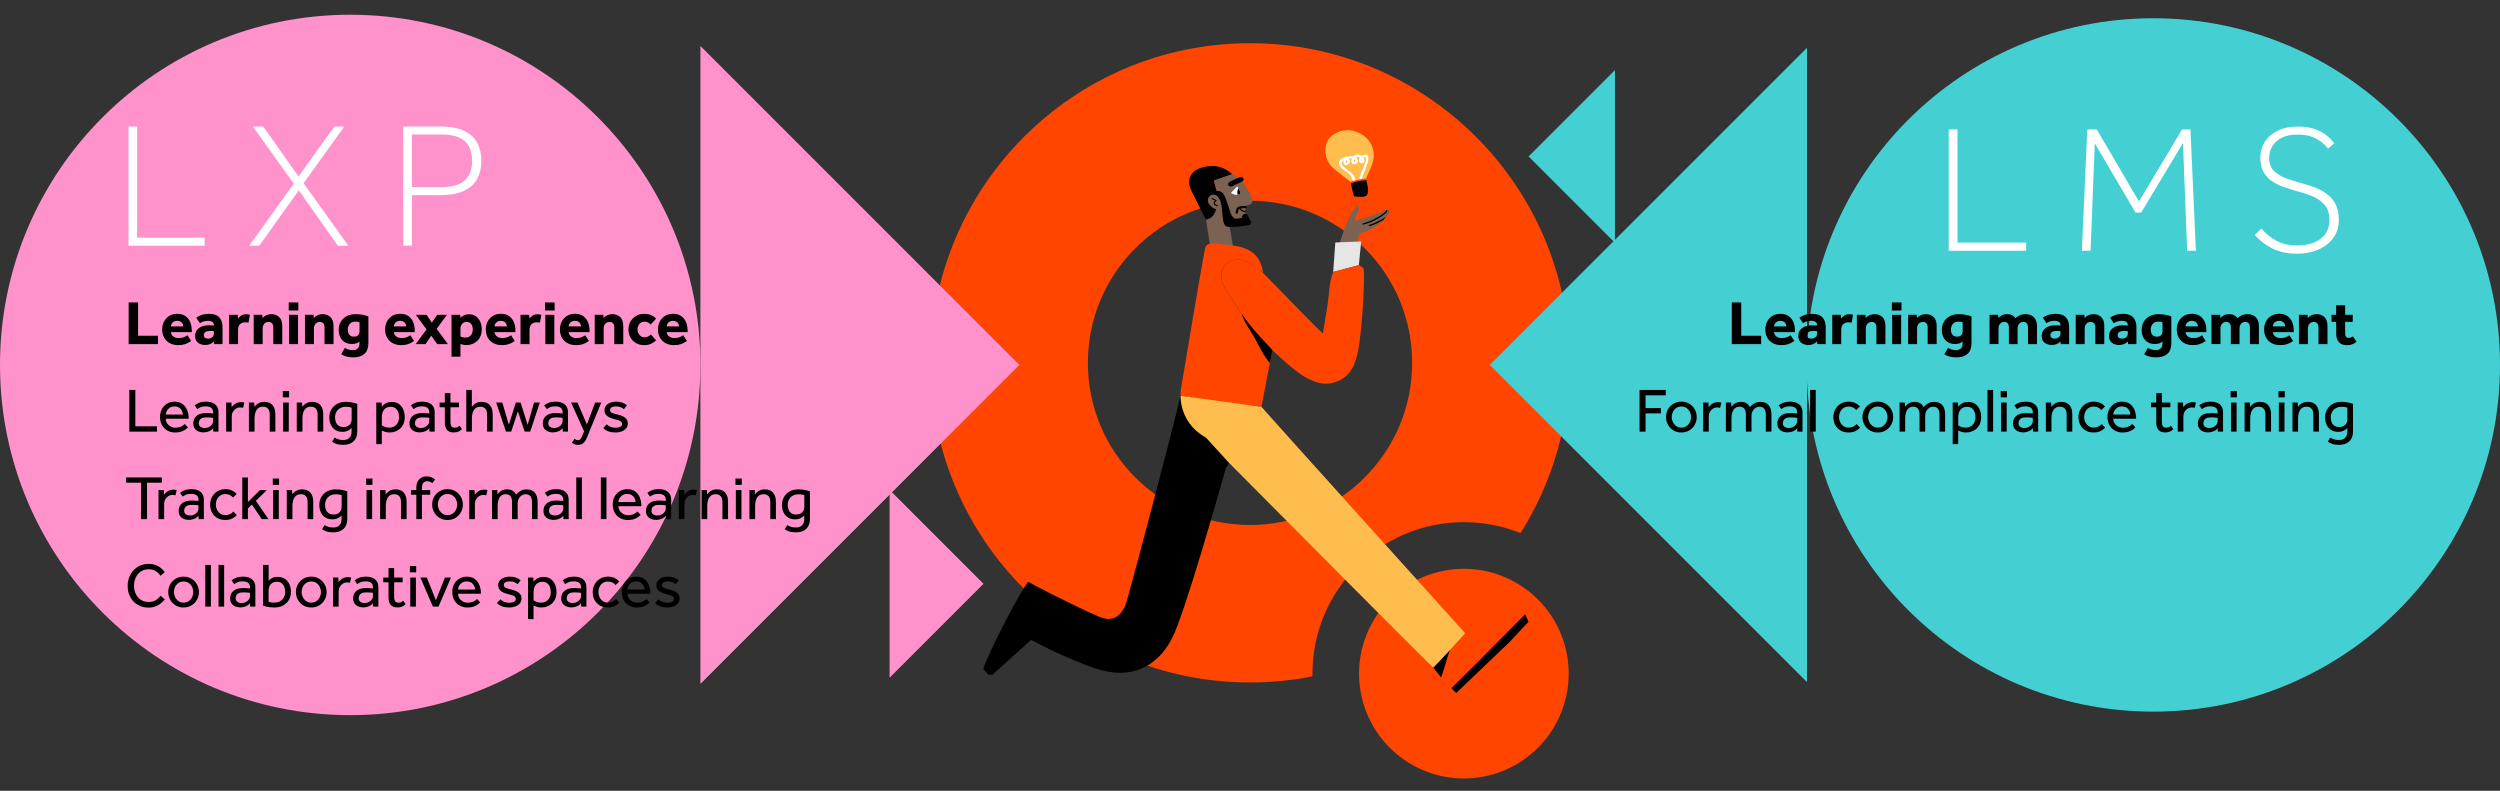 <?xml version="1.0" encoding="UTF-8"?><svg xmlns="http://www.w3.org/2000/svg" viewBox="0 0 1200 379.57"><rect x="0" y="0" width="1200" height="379.57" fill="#333333" stroke="none"/><defs><style>.f{fill:#fff;}.g{fill:#ffbd4d;}.h{fill:#44d0d3;}.i{fill:#ff92cb;}.j{fill:#7c6253;}.k{fill:#e6e6e6;}.l{fill:#ff4500;}.m{fill:#030207;}</style></defs><g id="a"><g><circle class="l" cx="702.66" cy="323.3" r="50.31" transform="translate(-55.48 170.09) rotate(-13.28)"/><path class="l" d="M702.66,250.63c9.61,0,18.79,1.88,27.19,5.28,14.93-23.67,23.58-51.7,23.58-81.75,0-84.73-68.69-153.42-153.42-153.42s-153.42,68.69-153.42,153.42,68.69,153.42,153.42,153.42c10.27,0,20.29-1.02,29.99-2.94,0-.45-.02-.89-.02-1.34,0-40.07,32.6-72.68,72.68-72.68Zm-102.66,1.36c-20.79,0-40.33-8.1-55.03-22.79-14.7-14.7-22.79-34.24-22.79-55.03s8.1-40.33,22.79-55.03c14.7-14.7,34.24-22.79,55.03-22.79s40.33,8.1,55.03,22.79c14.7,14.7,22.79,34.24,22.79,55.03s-8.1,40.33-22.79,55.03c-14.7,14.7-34.24,22.79-55.03,22.79Z"/></g><polygon class="i" points="489.29 175.17 336.2 22.08 336.2 328.26 489.29 175.17"/><polygon class="i" points="472.08 280.23 427.01 235.16 427.01 325.3 472.08 280.23"/><polygon class="h" points="733.72 75.1 775.18 33.63 775.18 116.56 733.72 75.1"/><polygon class="h" points="715.11 175.17 867.36 22.93 867.36 327.41 715.11 175.17"/><circle class="i" cx="168.1" cy="175.17" r="168.1"/><circle class="h" cx="1033.59" cy="175.17" r="166.41"/><g><path class="f" d="M935.39,120.36V62.13h4.19v54.3h33v3.93h-37.19Z"/><path class="f" d="M999.29,120.36l2.62-58.23h4.54l20.25,34.57,20.69-34.57h4.02l2.62,58.23h-4.19l-2.01-51.68-20.08,33.35h-2.71l-19.55-33.26-2.01,51.59h-4.19Z"/><path class="f" d="M1082.4,112.68l3.06-2.97c1.98,2.33,4.36,4.26,7.16,5.81,2.79,1.54,6.14,2.31,10.04,2.31,4.48,0,8.18-1.03,11.09-3.1,2.91-2.06,4.36-5.14,4.36-9.21,0-2.91-.71-5.24-2.14-6.98-1.43-1.75-3.27-3.11-5.54-4.1-2.27-.99-4.63-1.8-7.07-2.44-2.21-.64-4.41-1.32-6.59-2.05-2.18-.73-4.16-1.66-5.94-2.79-1.78-1.14-3.2-2.65-4.28-4.54-1.08-1.89-1.62-4.26-1.62-7.11,0-2.68,.71-5.14,2.14-7.38,1.43-2.24,3.49-4.03,6.2-5.37,2.71-1.34,5.95-2.01,9.73-2.01,3.32,0,6.11,.44,8.38,1.31s4.15,1.92,5.63,3.14c1.48,1.22,2.63,2.42,3.45,3.58l-2.97,2.53c-.7-.93-1.66-1.91-2.88-2.92-1.22-1.02-2.78-1.91-4.67-2.66-1.89-.76-4.26-1.13-7.11-1.13-3.2,0-5.81,.54-7.81,1.62-2.01,1.08-3.48,2.46-4.41,4.15-.93,1.69-1.4,3.46-1.4,5.32,0,2.79,.81,4.96,2.44,6.5,1.63,1.54,3.71,2.75,6.24,3.62,2.53,.87,5.11,1.66,7.73,2.36,2.04,.52,4.06,1.19,6.07,2.01,2.01,.82,3.84,1.86,5.5,3.14,1.66,1.28,2.98,2.91,3.97,4.89,.99,1.98,1.48,4.42,1.48,7.33,0,3.38-.89,6.27-2.66,8.69-1.78,2.42-4.18,4.28-7.2,5.59-3.03,1.31-6.4,1.96-10.13,1.96-4.89,0-9.07-.95-12.53-2.84-3.46-1.89-6.04-3.97-7.73-6.24Z"/></g><g><path class="f" d="M61.69,117.93V60.73h4.12v53.34h32.42v3.86H61.69Z"/><path class="f" d="M119.66,117.93l21.35-29.76-19.64-27.44h4.97l16.98,24.01,17.15-24.01h4.8l-19.55,27.19,21.44,30.02h-4.97l-18.78-26.59-18.95,26.59h-4.8Z"/><path class="f" d="M193.59,117.93V60.73h17.58c4.97,0,8.92,.73,11.83,2.19,2.92,1.46,4.99,3.42,6.22,5.87,1.23,2.46,1.84,5.26,1.84,8.4s-.61,5.87-1.84,8.36c-1.23,2.49-3.3,4.46-6.22,5.92-2.92,1.46-6.86,2.19-11.83,2.19h-13.46v24.27h-4.12Zm4.12-28.13h14.66c9.49,0,14.24-4.2,14.24-12.61s-4.75-12.61-14.24-12.61h-14.66v25.21Z"/></g><g><path d="M61.75,165.18v-20.01h4.53v15.99h9.57v4.02h-14.1Z"/><path d="M89.98,160.92l1.77,2.73c-.2,.14-.55,.37-1.06,.69-.51,.32-1.19,.62-2.02,.9-.84,.28-1.87,.42-3.09,.42-1.6,0-2.98-.32-4.14-.96-1.16-.64-2.05-1.53-2.67-2.67-.62-1.14-.93-2.45-.93-3.93,0-1.32,.29-2.55,.85-3.69,.57-1.14,1.4-2.06,2.49-2.75,1.09-.69,2.39-1.04,3.92-1.04s2.79,.34,3.82,1.04c1.03,.69,1.81,1.64,2.34,2.85s.8,2.61,.8,4.18v.72h-10.02c.02,.74,.36,1.4,1.02,1.98,.66,.58,1.55,.87,2.67,.87s2.03-.17,2.73-.5c.7-.33,1.21-.61,1.53-.85Zm-7.95-4.26h5.94c0-.4-.1-.81-.31-1.22-.21-.41-.53-.75-.96-1.03-.43-.28-.98-.42-1.64-.42s-1.21,.14-1.67,.42c-.45,.28-.79,.62-1.02,1.03-.23,.41-.34,.82-.34,1.22Z"/><path d="M102.79,165.18l-.12-1.32c-1,1.16-2.42,1.74-4.26,1.74-.66,0-1.36-.12-2.09-.38s-1.35-.69-1.88-1.33c-.52-.64-.78-1.52-.78-2.64s.29-2.03,.85-2.79,1.34-1.33,2.33-1.73c.98-.39,2.08-.58,3.3-.58,.5,0,1,.01,1.52,.03,.51,.02,.84,.05,1,.09v-.3c0-.72-.28-1.23-.83-1.54-.55-.31-1.17-.46-1.88-.46-.94,0-1.73,.12-2.37,.36-.64,.24-1.18,.51-1.62,.81l-1.77-2.64c.58-.46,1.37-.88,2.37-1.27,1-.39,2.33-.58,3.99-.58,2.14,0,3.72,.58,4.74,1.72,1.02,1.15,1.53,2.7,1.53,4.63v8.19h-4.05Zm-.12-5.07v-1.14c-.1-.02-.29-.04-.57-.08-.28-.03-.6-.04-.96-.04-1.2,0-2.05,.17-2.55,.51-.5,.34-.75,.82-.75,1.44,0,1.16,.7,1.74,2.1,1.74,.68,0,1.31-.21,1.88-.63,.57-.42,.85-1.02,.85-1.8Z"/><path d="M109.96,165.18v-14.07h4.14l.15,1.77c.36-.48,.85-.94,1.49-1.38,.63-.44,1.44-.66,2.44-.66,.38,0,.71,.02,.98,.06,.27,.04,.53,.11,.79,.21l-.69,3.81c-.44-.14-.96-.21-1.56-.21-1.02,0-1.85,.3-2.48,.92s-.94,1.47-.94,2.59v6.96h-4.32Z"/><path d="M121.78,165.18v-14.07h4.14l.12,1.53c.46-.56,1.07-1.01,1.83-1.35,.76-.34,1.54-.51,2.34-.51,1.6,0,2.88,.48,3.84,1.44s1.44,2.38,1.44,4.26v8.7h-4.32v-8.1c0-.78-.19-1.4-.58-1.86-.39-.46-.94-.69-1.63-.69-.94,0-1.66,.31-2.15,.93-.49,.62-.73,1.34-.73,2.16v7.56h-4.29Z"/><path d="M138.58,149.04v-3.87h4.62v3.87h-4.62Zm.15,16.14v-14.07h4.32v14.07h-4.32Z"/><path d="M146.38,165.18v-14.07h4.14l.12,1.53c.46-.56,1.07-1.01,1.83-1.35,.76-.34,1.54-.51,2.34-.51,1.6,0,2.88,.48,3.84,1.44,.96,.96,1.44,2.38,1.44,4.26v8.7h-4.32v-8.1c0-.78-.19-1.4-.58-1.86-.39-.46-.94-.69-1.63-.69-.94,0-1.66,.31-2.15,.93-.49,.62-.73,1.34-.73,2.16v7.56h-4.29Z"/><path d="M163.78,170.04l1.74-3.06c.56,.34,1.16,.6,1.79,.79s1.32,.29,2.08,.29c.98,0,1.75-.26,2.31-.78,.56-.52,.84-1.3,.84-2.34v-.99c-.9,.78-2.1,1.17-3.6,1.17-1.34,0-2.49-.29-3.44-.86s-1.68-1.37-2.17-2.38c-.5-1.02-.75-2.18-.75-3.48,0-1.52,.34-2.85,1.02-3.99,.68-1.14,1.62-2.03,2.83-2.66,1.21-.63,2.62-.95,4.25-.95,1.16,0,2.27,.1,3.33,.3,1.06,.2,2,.45,2.82,.75v12.87c0,2.32-.64,4.04-1.92,5.15-1.28,1.11-3.03,1.67-5.25,1.67-2.44,0-4.4-.5-5.88-1.5Zm8.79-11.13v-4.23c-.28-.1-.56-.17-.84-.22-.28-.05-.65-.08-1.11-.08-1.24,0-2.17,.38-2.77,1.14-.61,.76-.92,1.67-.92,2.73,0,1,.25,1.8,.75,2.42,.5,.61,1.21,.92,2.13,.92s1.56-.21,2.04-.65c.48-.43,.72-1.1,.72-2.02Z"/><path d="M196.99,160.92l1.77,2.73c-.2,.14-.55,.37-1.06,.69-.51,.32-1.19,.62-2.02,.9-.84,.28-1.87,.42-3.09,.42-1.6,0-2.98-.32-4.14-.96-1.16-.64-2.05-1.53-2.67-2.67-.62-1.14-.93-2.45-.93-3.93,0-1.32,.29-2.55,.85-3.69,.57-1.14,1.4-2.06,2.49-2.75,1.09-.69,2.39-1.04,3.92-1.04s2.79,.34,3.82,1.04c1.03,.69,1.81,1.64,2.34,2.85s.8,2.61,.8,4.18v.72h-10.02c.02,.74,.36,1.4,1.02,1.98,.66,.58,1.55,.87,2.67,.87s2.03-.17,2.73-.5c.7-.33,1.21-.61,1.53-.85Zm-7.95-4.26h5.94c0-.4-.1-.81-.31-1.22-.21-.41-.53-.75-.96-1.03-.43-.28-.98-.42-1.64-.42s-1.21,.14-1.67,.42c-.45,.28-.79,.62-1.02,1.03-.23,.41-.34,.82-.34,1.22Z"/><path d="M199.51,165.18l5.22-7.05-5.13-7.02h5.16l2.52,3.75,2.55-3.75h4.71l-4.95,6.72,5.4,7.35h-5.16l-2.79-4.05-2.82,4.05h-4.71Z"/><path d="M216.73,171.18v-20.07h4.14c.04,.26,.07,.52,.09,.77s.04,.5,.06,.76c.46-.58,1.05-1.02,1.77-1.33,.72-.31,1.47-.46,2.25-.46,1.38,0,2.53,.34,3.45,1.02,.92,.68,1.61,1.57,2.07,2.67,.46,1.1,.69,2.27,.69,3.51s-.21,2.43-.65,3.39-1,1.75-1.72,2.37c-.72,.62-1.51,1.08-2.37,1.38-.86,.3-1.73,.45-2.61,.45-.68,0-1.24-.06-1.68-.18-.44-.12-.84-.24-1.2-.36v6.09h-4.29Zm4.29-13.47v3.75c.58,.38,1.41,.57,2.49,.57s1.89-.36,2.5-1.08c.61-.72,.92-1.66,.92-2.82,0-.62-.1-1.21-.29-1.75-.19-.55-.5-1-.93-1.33-.43-.34-1.01-.51-1.73-.51-.96,0-1.7,.33-2.21,.99-.51,.66-.77,1.39-.77,2.19Z"/><path d="M245.32,160.92l1.77,2.73c-.2,.14-.55,.37-1.06,.69-.51,.32-1.19,.62-2.02,.9-.84,.28-1.87,.42-3.09,.42-1.6,0-2.98-.32-4.14-.96-1.16-.64-2.05-1.53-2.67-2.67-.62-1.14-.93-2.45-.93-3.93,0-1.32,.29-2.55,.85-3.69,.57-1.14,1.4-2.06,2.49-2.75,1.09-.69,2.39-1.04,3.92-1.04s2.79,.34,3.82,1.04c1.03,.69,1.81,1.64,2.34,2.85s.8,2.61,.8,4.18v.72h-10.02c.02,.74,.36,1.4,1.02,1.98,.66,.58,1.55,.87,2.67,.87s2.03-.17,2.73-.5c.7-.33,1.21-.61,1.53-.85Zm-7.95-4.26h5.94c0-.4-.1-.81-.31-1.22-.21-.41-.53-.75-.96-1.03-.43-.28-.98-.42-1.64-.42s-1.21,.14-1.67,.42c-.45,.28-.79,.62-1.02,1.03-.23,.41-.34,.82-.34,1.22Z"/><path d="M249.85,165.18v-14.07h4.14l.15,1.77c.36-.48,.85-.94,1.49-1.38,.63-.44,1.44-.66,2.44-.66,.38,0,.71,.02,.98,.06,.27,.04,.53,.11,.79,.21l-.69,3.81c-.44-.14-.96-.21-1.56-.21-1.02,0-1.85,.3-2.48,.92s-.94,1.47-.94,2.59v6.96h-4.32Z"/><path d="M261.61,149.04v-3.87h4.62v3.87h-4.62Zm.15,16.14v-14.07h4.32v14.07h-4.32Z"/><path d="M280.9,160.92l1.77,2.73c-.2,.14-.55,.37-1.06,.69-.51,.32-1.19,.62-2.02,.9-.84,.28-1.87,.42-3.09,.42-1.6,0-2.98-.32-4.14-.96-1.16-.64-2.05-1.53-2.67-2.67-.62-1.14-.93-2.45-.93-3.93,0-1.32,.29-2.55,.85-3.69,.57-1.14,1.4-2.06,2.49-2.75,1.09-.69,2.39-1.04,3.92-1.04s2.79,.34,3.82,1.04c1.03,.69,1.81,1.64,2.34,2.85s.8,2.61,.8,4.18v.72h-10.02c.02,.74,.36,1.4,1.02,1.98,.66,.58,1.55,.87,2.67,.87s2.03-.17,2.73-.5c.7-.33,1.21-.61,1.53-.85Zm-7.95-4.26h5.94c0-.4-.1-.81-.31-1.22-.21-.41-.53-.75-.96-1.03-.43-.28-.98-.42-1.64-.42s-1.21,.14-1.67,.42c-.45,.28-.79,.62-1.02,1.03-.23,.41-.34,.82-.34,1.22Z"/><path d="M285.46,165.18v-14.07h4.14l.12,1.53c.46-.56,1.07-1.01,1.83-1.35,.76-.34,1.54-.51,2.34-.51,1.6,0,2.88,.48,3.84,1.44s1.44,2.38,1.44,4.26v8.7h-4.32v-8.1c0-.78-.19-1.4-.58-1.86-.39-.46-.94-.69-1.63-.69-.94,0-1.66,.31-2.15,.93-.49,.62-.73,1.34-.73,2.16v7.56h-4.29Z"/><path d="M312.4,160.5l2.52,2.82c-.58,.64-1.35,1.19-2.3,1.65-.95,.46-2.08,.69-3.38,.69-1.5,0-2.82-.33-3.96-.98-1.14-.65-2.03-1.54-2.67-2.67s-.96-2.42-.96-3.88,.33-2.67,.99-3.79c.66-1.13,1.56-2.03,2.7-2.7s2.44-1,3.9-1c1.28,0,2.4,.21,3.35,.63,.95,.42,1.73,.98,2.35,1.68l-2.61,2.82c-.32-.36-.71-.68-1.17-.96-.46-.28-1.07-.42-1.83-.42-.68,0-1.27,.17-1.77,.52-.5,.35-.89,.81-1.16,1.38-.27,.57-.4,1.18-.4,1.84,0,.62,.13,1.21,.4,1.79,.27,.57,.65,1.04,1.16,1.41,.5,.37,1.09,.56,1.77,.56,.74,0,1.36-.15,1.86-.45,.5-.3,.9-.61,1.2-.93Z"/><path d="M327.96,160.92l1.77,2.73c-.2,.14-.55,.37-1.06,.69-.51,.32-1.19,.62-2.02,.9-.84,.28-1.87,.42-3.09,.42-1.6,0-2.98-.32-4.14-.96-1.16-.64-2.05-1.53-2.67-2.67-.62-1.14-.93-2.45-.93-3.93,0-1.32,.29-2.55,.85-3.69,.57-1.14,1.4-2.06,2.49-2.75,1.09-.69,2.39-1.04,3.92-1.04s2.79,.34,3.82,1.04c1.03,.69,1.81,1.64,2.34,2.85s.8,2.61,.8,4.18v.72h-10.02c.02,.74,.36,1.4,1.02,1.98,.66,.58,1.55,.87,2.67,.87s2.03-.17,2.73-.5c.7-.33,1.21-.61,1.53-.85Zm-7.95-4.26h5.94c0-.4-.1-.81-.31-1.22-.21-.41-.53-.75-.96-1.03-.43-.28-.98-.42-1.64-.42s-1.21,.14-1.67,.42c-.45,.28-.79,.62-1.02,1.03-.23,.41-.34,.82-.34,1.22Z"/><path d="M62.08,207.18v-20.01h2.88v17.46h10.41v2.55h-13.29Z"/><path d="M88.69,203.52l1.53,1.62c-.2,.24-.56,.55-1.08,.95-.52,.39-1.2,.74-2.02,1.05-.83,.31-1.84,.46-3.02,.46-1.44,0-2.71-.31-3.81-.95-1.1-.63-1.96-1.51-2.56-2.64-.61-1.13-.92-2.43-.92-3.92,0-1.36,.29-2.59,.89-3.69,.59-1.1,1.41-1.98,2.46-2.62,1.05-.65,2.25-.98,3.61-.98,1.62,0,2.93,.39,3.93,1.17,1,.78,1.73,1.79,2.19,3.03,.46,1.24,.69,2.57,.69,3.99h-11.01c.02,.82,.24,1.55,.66,2.21,.42,.65,.98,1.16,1.67,1.53,.69,.37,1.44,.56,2.24,.56,1.18,0,2.15-.2,2.92-.6,.77-.4,1.31-.79,1.63-1.17Zm-9.12-4.53h8.22c-.08-1.08-.46-2-1.14-2.76-.68-.76-1.64-1.14-2.88-1.14-.86,0-1.6,.19-2.22,.57-.62,.38-1.1,.87-1.43,1.45-.33,.59-.52,1.22-.55,1.88Z"/><path d="M102.37,207.18l-.06-1.68c-.5,.68-1.19,1.2-2.05,1.54-.87,.35-1.75,.52-2.62,.52-.76,0-1.52-.14-2.27-.42-.75-.28-1.37-.74-1.86-1.38-.49-.64-.74-1.49-.74-2.55,0-1.5,.53-2.7,1.59-3.6,1.06-.9,2.57-1.35,4.53-1.35,.44,0,.9,.02,1.37,.04,.47,.03,.89,.06,1.27,.09,.38,.03,.63,.06,.75,.08v-.51c0-1.04-.31-1.79-.94-2.24-.63-.45-1.49-.67-2.57-.67s-1.88,.15-2.5,.44-1.15,.58-1.57,.88l-1.26-1.83c.5-.4,1.19-.79,2.07-1.17s2.07-.57,3.57-.57c1.78,0,3.19,.44,4.23,1.3,1.04,.87,1.56,2.11,1.56,3.71v8.64c0,.2,0,.44,.03,.72h-2.52Zm-.09-5.01v-1.59c-.1-.04-.33-.08-.69-.11-.36-.03-.77-.06-1.22-.09-.45-.03-.88-.04-1.3-.04-1,0-1.77,.15-2.29,.43-.53,.29-.89,.65-1.08,1.08-.19,.43-.29,.86-.29,1.28,0,.74,.26,1.31,.78,1.71,.52,.4,1.24,.6,2.16,.6,.7,0,1.34-.15,1.94-.46,.59-.31,1.07-.71,1.44-1.21s.56-1.03,.56-1.59Z"/><path d="M111.25,207.18h-2.7v-13.08c0-.18-.01-.47-.03-.87h2.58l.09,2.25c.22-.32,.52-.67,.92-1.05s.88-.71,1.48-.99c.6-.28,1.32-.42,2.16-.42,.3,0,.57,.02,.82,.06s.48,.1,.71,.18l-.6,2.52c-.36-.14-.82-.21-1.38-.21-.76,0-1.44,.2-2.05,.58-.61,.39-1.1,.91-1.46,1.54-.36,.64-.54,1.35-.54,2.13v7.35Z"/><path d="M122.17,207.18h-2.7v-13.07c0-.19-.01-.48-.03-.88h2.58l.09,2.1c.24-.34,.56-.7,.96-1.07,.4-.37,.9-.69,1.52-.96,.61-.27,1.34-.41,2.21-.41,1.82,0,3.17,.54,4.05,1.61,.88,1.07,1.32,2.5,1.32,4.3v8.37h-2.7v-8.16c0-1.3-.29-2.25-.85-2.87-.57-.61-1.36-.92-2.35-.92s-1.83,.27-2.43,.8c-.6,.53-1.02,1.21-1.27,2.05-.25,.84-.38,1.71-.38,2.61v6.48Z"/><path d="M135.73,190.73v-3.03h3.03v3.03h-3.03Zm.18,16.44v-13.95h2.7v13.95h-2.7Z"/><path d="M145.15,207.18h-2.7v-13.07c0-.19-.01-.48-.03-.88h2.58l.09,2.1c.24-.34,.56-.7,.96-1.07,.4-.37,.9-.69,1.52-.96,.61-.27,1.34-.41,2.21-.41,1.82,0,3.17,.54,4.05,1.61,.88,1.07,1.32,2.5,1.32,4.3v8.37h-2.7v-8.16c0-1.3-.29-2.25-.85-2.87-.57-.61-1.36-.92-2.35-.92s-1.83,.27-2.43,.8c-.6,.53-1.02,1.21-1.27,2.05-.25,.84-.38,1.71-.38,2.61v6.48Z"/><path d="M159.37,212.01l1.26-1.98c.46,.32,1.02,.6,1.69,.83,.67,.23,1.48,.34,2.44,.34,1.34,0,2.34-.37,3-1.11,.66-.74,.99-1.71,.99-2.91v-1.71c-.18,.16-.45,.39-.81,.67-.36,.29-.83,.55-1.4,.79s-1.27,.36-2.12,.36c-1.36,0-2.52-.3-3.46-.9-.95-.6-1.67-1.42-2.16-2.47-.49-1.05-.73-2.24-.73-3.55,0-1.44,.33-2.73,.99-3.86,.66-1.13,1.58-2.01,2.76-2.66,1.18-.64,2.55-.96,4.11-.96,1.12,0,2.18,.1,3.17,.3,.99,.2,1.79,.42,2.39,.66v13.32c0,2-.59,3.56-1.77,4.68-1.18,1.12-2.82,1.68-4.92,1.68-1.42,0-2.55-.16-3.39-.48-.84-.32-1.52-.67-2.04-1.05Zm9.42-10.53v-5.79c-.18-.06-.48-.14-.92-.25-.43-.11-1.08-.17-1.94-.17-1.02,0-1.91,.21-2.67,.65-.76,.43-1.35,1.02-1.78,1.78-.43,.76-.65,1.64-.65,2.64,0,.84,.13,1.61,.4,2.31,.27,.7,.71,1.26,1.31,1.68s1.37,.63,2.31,.63,1.64-.17,2.22-.51c.58-.34,1.01-.77,1.29-1.3,.28-.53,.42-1.08,.42-1.67Z"/><path d="M183.28,213.18h-2.67v-19.07c0-.19-.01-.48-.03-.88h2.58l.09,1.98c.2-.26,.5-.57,.88-.92,.39-.35,.9-.67,1.55-.95,.64-.28,1.41-.42,2.31-.42,1.44,0,2.62,.34,3.55,1.02,.93,.68,1.62,1.58,2.07,2.7,.45,1.12,.67,2.33,.67,3.63s-.22,2.36-.65,3.29c-.43,.93-1,1.69-1.69,2.28-.7,.59-1.47,1.03-2.31,1.32-.84,.29-1.67,.43-2.49,.43-.94,0-1.69-.09-2.25-.29-.56-.19-1.1-.39-1.62-.62v6.48Zm0-12.6v3.57c.32,.26,.78,.51,1.38,.75,.6,.24,1.35,.36,2.25,.36s1.72-.21,2.42-.65c.69-.43,1.23-1.02,1.62-1.78,.39-.76,.58-1.61,.58-2.55s-.13-1.73-.4-2.49-.71-1.37-1.31-1.83c-.6-.46-1.41-.69-2.43-.69-.94,0-1.76,.27-2.45,.81s-1.17,1.31-1.45,2.31c-.08,.32-.14,.67-.17,1.04-.03,.37-.05,.75-.05,1.16Z"/><path d="M206.14,207.18l-.06-1.68c-.5,.68-1.19,1.2-2.05,1.54-.87,.35-1.75,.52-2.62,.52-.76,0-1.52-.14-2.27-.42-.75-.28-1.37-.74-1.86-1.38-.49-.64-.74-1.49-.74-2.55,0-1.5,.53-2.7,1.59-3.6,1.06-.9,2.57-1.35,4.53-1.35,.44,0,.9,.02,1.37,.04,.47,.03,.89,.06,1.27,.09,.38,.03,.63,.06,.75,.08v-.51c0-1.04-.31-1.79-.94-2.24-.63-.45-1.49-.67-2.57-.67s-1.88,.15-2.5,.44-1.15,.58-1.57,.88l-1.26-1.83c.5-.4,1.19-.79,2.07-1.17s2.07-.57,3.57-.57c1.78,0,3.19,.44,4.23,1.3,1.04,.87,1.56,2.11,1.56,3.71v8.64c0,.2,0,.44,.03,.72h-2.52Zm-.09-5.01v-1.59c-.1-.04-.33-.08-.69-.11-.36-.03-.77-.06-1.22-.09-.45-.03-.88-.04-1.3-.04-1,0-1.77,.15-2.29,.43-.53,.29-.89,.65-1.08,1.08-.19,.43-.29,.86-.29,1.28,0,.74,.26,1.31,.78,1.71,.52,.4,1.24,.6,2.16,.6,.7,0,1.34-.15,1.94-.46,.59-.31,1.07-.71,1.44-1.21s.56-1.03,.56-1.59Z"/><path d="M213.52,202.62v-7.14h-2.52v-2.25h2.52v-4.56h2.7v4.56h4.08v2.25h-4.08v6.87c0,1.12,.18,1.89,.53,2.31,.35,.42,.84,.63,1.48,.63,.52,0,.95-.08,1.31-.24,.35-.16,.68-.4,1-.72l1.23,1.65c-.58,.56-1.18,.97-1.79,1.21-.61,.25-1.33,.38-2.17,.38-1.46,0-2.54-.4-3.24-1.21-.7-.81-1.05-2.05-1.05-3.73Z"/><path d="M223.81,207.18v-20.01h2.67v8.13c.24-.34,.56-.69,.94-1.07,.39-.37,.89-.68,1.5-.94,.61-.26,1.35-.39,2.21-.39,1.82,0,3.17,.54,4.05,1.61,.88,1.07,1.32,2.5,1.32,4.3v8.37h-2.7v-8.16c0-1.3-.28-2.25-.85-2.87-.57-.61-1.35-.92-2.35-.92s-1.83,.27-2.43,.8c-.6,.53-1.03,1.21-1.28,2.05s-.38,1.71-.38,2.61v6.48h-2.7Z"/><path d="M242.86,207.18l-4.71-13.95h2.97l3.12,10.65,3.36-10.65h2.31l3.36,10.74,3.06-10.74h2.79l-4.62,13.95h-2.67l-3.24-9.75-3.21,9.75h-2.52Z"/><path d="M270.13,207.18l-.06-1.68c-.5,.68-1.19,1.2-2.05,1.54-.87,.35-1.75,.52-2.62,.52-.76,0-1.52-.14-2.27-.42-.75-.28-1.37-.74-1.86-1.38-.49-.64-.74-1.49-.74-2.55,0-1.5,.53-2.7,1.59-3.6,1.06-.9,2.57-1.35,4.53-1.35,.44,0,.9,.02,1.37,.04,.47,.03,.89,.06,1.27,.09,.38,.03,.63,.06,.75,.08v-.51c0-1.04-.31-1.79-.94-2.24-.63-.45-1.49-.67-2.57-.67s-1.88,.15-2.5,.44-1.15,.58-1.57,.88l-1.26-1.83c.5-.4,1.19-.79,2.07-1.17s2.07-.57,3.57-.57c1.78,0,3.19,.44,4.23,1.3,1.04,.87,1.56,2.11,1.56,3.71v8.64c0,.2,0,.44,.03,.72h-2.52Zm-.09-5.01v-1.59c-.1-.04-.33-.08-.69-.11-.36-.03-.77-.06-1.22-.09-.45-.03-.88-.04-1.3-.04-1,0-1.77,.15-2.29,.43-.53,.29-.89,.65-1.08,1.08-.19,.43-.29,.86-.29,1.28,0,.74,.26,1.31,.78,1.71,.52,.4,1.24,.6,2.16,.6,.7,0,1.34-.15,1.94-.46,.59-.31,1.07-.71,1.44-1.21s.56-1.03,.56-1.59Z"/><path d="M274.54,212.48l1.23-1.89c.2,.18,.43,.34,.69,.48,.26,.14,.58,.21,.96,.21,.64,0,1.12-.29,1.44-.86s.7-1.39,1.14-2.47l.36-.9-6.24-13.83h3.09l4.5,10.53,3.96-10.53h2.94l-5.58,13.59c-.26,.62-.53,1.32-.81,2.08-.28,.77-.61,1.51-.99,2.22-.38,.71-.87,1.29-1.46,1.74-.59,.45-1.33,.68-2.2,.68-.7,0-1.29-.1-1.77-.29-.48-.19-.9-.45-1.26-.77Z"/><path d="M289.57,205.47l1.65-1.8c.5,.5,1.1,.9,1.8,1.2,.7,.3,1.51,.45,2.43,.45s1.65-.14,2.25-.43c.6-.29,.9-.75,.9-1.37,0-.44-.12-.79-.36-1.05-.24-.26-.65-.5-1.23-.71s-1.38-.43-2.4-.67c-.72-.18-1.42-.42-2.1-.74-.68-.31-1.24-.74-1.68-1.29-.44-.55-.66-1.26-.66-2.14s.26-1.66,.79-2.28c.53-.62,1.22-1.08,2.06-1.39,.84-.31,1.72-.47,2.64-.47,1.18,0,2.2,.16,3.06,.47,.86,.31,1.6,.75,2.22,1.3l-1.47,1.86c-.42-.38-.94-.7-1.57-.96-.63-.26-1.37-.39-2.21-.39s-1.55,.14-2.07,.42c-.52,.28-.78,.74-.78,1.38,0,.6,.35,1.05,1.05,1.33,.7,.29,1.6,.57,2.7,.83,.88,.2,1.67,.46,2.39,.79,.71,.33,1.28,.78,1.71,1.33,.43,.56,.65,1.29,.65,2.19s-.28,1.7-.83,2.33c-.55,.63-1.27,1.11-2.15,1.44-.88,.33-1.83,.5-2.85,.5-2.64,0-4.62-.71-5.94-2.13Z"/><path d="M67.69,249.18v-17.49h-7.17v-2.52h17.19v2.52h-7.14v17.49h-2.88Z"/><path d="M78.79,249.18h-2.7v-13.08c0-.18-.01-.47-.03-.87h2.58l.09,2.25c.22-.32,.52-.67,.92-1.05s.88-.71,1.48-.99c.6-.28,1.32-.42,2.16-.42,.3,0,.57,.02,.82,.06s.48,.1,.71,.18l-.6,2.52c-.36-.14-.82-.21-1.38-.21-.76,0-1.44,.2-2.05,.58-.61,.39-1.1,.91-1.46,1.54-.36,.64-.54,1.35-.54,2.13v7.35Z"/><path d="M95.35,249.18l-.06-1.68c-.5,.68-1.19,1.2-2.05,1.54-.87,.35-1.75,.52-2.62,.52-.76,0-1.52-.14-2.27-.42-.75-.28-1.37-.74-1.86-1.38-.49-.64-.74-1.49-.74-2.55,0-1.5,.53-2.7,1.59-3.6,1.06-.9,2.57-1.35,4.53-1.35,.44,0,.9,.02,1.37,.04,.47,.03,.89,.06,1.27,.09,.38,.03,.63,.06,.75,.08v-.51c0-1.04-.31-1.79-.94-2.24-.63-.45-1.49-.67-2.57-.67s-1.88,.15-2.5,.44-1.15,.58-1.57,.88l-1.26-1.83c.5-.4,1.19-.79,2.07-1.17s2.07-.57,3.57-.57c1.78,0,3.19,.44,4.23,1.3,1.04,.87,1.56,2.11,1.56,3.71v8.64c0,.2,0,.44,.03,.72h-2.52Zm-.09-5.01v-1.59c-.1-.04-.33-.08-.69-.11-.36-.03-.77-.06-1.22-.09-.45-.03-.88-.04-1.3-.04-1,0-1.77,.15-2.29,.43-.53,.29-.89,.65-1.08,1.08-.19,.43-.29,.86-.29,1.28,0,.74,.26,1.31,.78,1.71,.52,.4,1.24,.6,2.16,.6,.7,0,1.34-.15,1.94-.46,.59-.31,1.07-.71,1.44-1.21s.56-1.03,.56-1.59Z"/><path d="M112,245.52l1.65,1.74c-.62,.7-1.39,1.26-2.31,1.7-.92,.43-1.97,.64-3.15,.64-1.5,0-2.8-.32-3.89-.96s-1.93-1.51-2.53-2.62-.9-2.38-.9-3.83c0-1.36,.31-2.6,.93-3.72,.62-1.12,1.49-2.01,2.6-2.68s2.37-1.01,3.79-1.01c1.18,0,2.22,.21,3.12,.63,.9,.42,1.67,.99,2.31,1.71l-1.77,1.71c-.42-.52-.93-.93-1.53-1.23s-1.31-.45-2.13-.45c-.96,0-1.79,.24-2.48,.71-.69,.47-1.21,1.08-1.57,1.84-.36,.76-.54,1.59-.54,2.49s.18,1.68,.55,2.45c.37,.77,.9,1.39,1.58,1.88,.68,.48,1.5,.72,2.46,.72,.82,0,1.55-.15,2.21-.46,.65-.31,1.19-.72,1.6-1.25Z"/><path d="M116.29,249.18v-20.01h2.7v11.79l5.85-5.73h3.24l-5.28,5.16,6.06,8.79h-3.21l-4.74-6.99-1.92,1.86v5.13h-2.7Z"/><path d="M130.93,232.73v-3.03h3.03v3.03h-3.03Zm.18,16.44v-13.95h2.7v13.95h-2.7Z"/><path d="M140.35,249.18h-2.7v-13.07c0-.19-.01-.48-.03-.88h2.58l.09,2.1c.24-.34,.56-.7,.96-1.07,.4-.37,.9-.69,1.52-.96,.61-.27,1.34-.41,2.21-.41,1.82,0,3.17,.54,4.05,1.61,.88,1.07,1.32,2.5,1.32,4.3v8.37h-2.7v-8.16c0-1.3-.29-2.25-.85-2.87-.57-.61-1.36-.92-2.35-.92s-1.83,.27-2.43,.8c-.6,.53-1.02,1.21-1.27,2.05-.25,.84-.38,1.71-.38,2.61v6.48Z"/><path d="M154.57,254.01l1.26-1.98c.46,.32,1.02,.6,1.69,.83,.67,.23,1.48,.34,2.44,.34,1.34,0,2.34-.37,3-1.11,.66-.74,.99-1.71,.99-2.91v-1.71c-.18,.16-.45,.39-.81,.67-.36,.29-.83,.55-1.4,.79s-1.27,.36-2.12,.36c-1.36,0-2.52-.3-3.46-.9-.95-.6-1.67-1.42-2.16-2.47s-.73-2.24-.73-3.55c0-1.44,.33-2.73,.99-3.86,.66-1.13,1.58-2.01,2.76-2.66,1.18-.64,2.55-.96,4.11-.96,1.12,0,2.18,.1,3.17,.3,.99,.2,1.79,.42,2.39,.66v13.32c0,2-.59,3.56-1.77,4.68-1.18,1.12-2.82,1.68-4.92,1.68-1.42,0-2.55-.16-3.39-.48-.84-.32-1.52-.67-2.04-1.05Zm9.42-10.53v-5.79c-.18-.06-.48-.14-.92-.25-.43-.11-1.08-.17-1.94-.17-1.02,0-1.91,.21-2.67,.65-.76,.43-1.35,1.02-1.78,1.78-.43,.76-.65,1.64-.65,2.64,0,.84,.13,1.61,.4,2.31,.27,.7,.71,1.26,1.31,1.68s1.37,.63,2.31,.63,1.64-.17,2.22-.51c.58-.34,1.01-.77,1.29-1.3,.28-.53,.42-1.08,.42-1.67Z"/><path d="M175.75,232.73v-3.03h3.03v3.03h-3.03Zm.18,16.44v-13.95h2.7v13.95h-2.7Z"/><path d="M185.17,249.18h-2.7v-13.07c0-.19-.01-.48-.03-.88h2.58l.09,2.1c.24-.34,.56-.7,.96-1.07,.4-.37,.9-.69,1.52-.96,.61-.27,1.34-.41,2.21-.41,1.82,0,3.17,.54,4.05,1.61,.88,1.07,1.32,2.5,1.32,4.3v8.37h-2.7v-8.16c0-1.3-.29-2.25-.85-2.87-.57-.61-1.36-.92-2.35-.92s-1.83,.27-2.43,.8c-.6,.53-1.02,1.21-1.27,2.05-.25,.84-.38,1.71-.38,2.61v6.48Z"/><path d="M199.84,249.18v-11.7h-2.52v-2.25h2.52v-1.14c0-1.26,.23-2.29,.69-3.09,.46-.8,1.06-1.39,1.8-1.77,.74-.38,1.53-.57,2.37-.57,.74,0,1.46,.12,2.17,.34s1.37,.62,1.97,1.18l-1.35,1.74c-.74-.62-1.53-.93-2.37-.93-.78,0-1.41,.25-1.88,.75-.47,.5-.71,1.36-.71,2.58v.9h3.99v2.25h-3.99v11.7h-2.7Z"/><path d="M214.81,249.6c-1.42,0-2.69-.33-3.81-1-1.12-.67-2-1.57-2.62-2.7s-.94-2.36-.94-3.71,.31-2.6,.94-3.72,1.5-2.01,2.62-2.68c1.12-.67,2.39-1.01,3.81-1.01s2.69,.34,3.79,1.01,1.98,1.56,2.62,2.68c.64,1.12,.96,2.36,.96,3.72s-.32,2.58-.96,3.71c-.64,1.13-1.52,2.03-2.62,2.7s-2.38,1-3.79,1Zm0-2.34c.98,0,1.81-.25,2.5-.74,.69-.49,1.22-1.12,1.59-1.9,.37-.78,.56-1.59,.56-2.43s-.19-1.65-.56-2.43-.9-1.42-1.6-1.91c-.7-.49-1.53-.73-2.49-.73s-1.79,.25-2.49,.73c-.7,.49-1.23,1.12-1.6,1.89-.37,.77-.55,1.58-.55,2.44s.19,1.65,.57,2.42c.38,.77,.92,1.41,1.6,1.91s1.52,.75,2.48,.75Z"/><path d="M227.95,249.18h-2.7v-13.08c0-.18-.01-.47-.03-.87h2.58l.09,2.25c.22-.32,.52-.67,.92-1.05s.88-.71,1.48-.99c.6-.28,1.32-.42,2.16-.42,.3,0,.57,.02,.82,.06s.48,.1,.71,.18l-.6,2.52c-.36-.14-.82-.21-1.38-.21-.76,0-1.44,.2-2.05,.58-.61,.39-1.1,.91-1.46,1.54-.36,.64-.54,1.35-.54,2.13v7.35Z"/><path d="M238.87,249.18h-2.7v-13.07c0-.19-.01-.48-.03-.88h2.58l.09,2.1c.22-.34,.52-.7,.9-1.07s.87-.69,1.47-.96,1.32-.41,2.16-.41c1.08,0,1.98,.22,2.69,.65s1.26,1.05,1.67,1.88c.56-.66,1.25-1.25,2.07-1.75,.82-.51,1.82-.77,3-.77,1.8,0,3.13,.54,3.99,1.61s1.29,2.5,1.29,4.3v8.37h-2.7v-8.16c0-2.52-1-3.78-3-3.78-.74,0-1.4,.2-1.98,.58-.58,.39-1.04,.9-1.38,1.53-.34,.63-.51,1.33-.51,2.08v7.74h-2.7v-8.16c0-1.3-.26-2.25-.78-2.87-.52-.61-1.25-.92-2.19-.92s-1.76,.27-2.34,.81-.99,1.23-1.23,2.05c-.24,.83-.36,1.7-.36,2.59v6.48Z"/><path d="M270.46,249.18l-.06-1.68c-.5,.68-1.19,1.2-2.05,1.54-.87,.35-1.75,.52-2.62,.52-.76,0-1.52-.14-2.27-.42-.75-.28-1.37-.74-1.86-1.38-.49-.64-.74-1.49-.74-2.55,0-1.5,.53-2.7,1.59-3.6,1.06-.9,2.57-1.35,4.53-1.35,.44,0,.9,.02,1.37,.04,.47,.03,.89,.06,1.27,.09,.38,.03,.63,.06,.75,.08v-.51c0-1.04-.31-1.79-.94-2.24-.63-.45-1.49-.67-2.57-.67s-1.88,.15-2.5,.44-1.15,.58-1.57,.88l-1.26-1.83c.5-.4,1.19-.79,2.07-1.17s2.07-.57,3.57-.57c1.78,0,3.19,.44,4.23,1.3,1.04,.87,1.56,2.11,1.56,3.71v8.64c0,.2,0,.44,.03,.72h-2.52Zm-.09-5.01v-1.59c-.1-.04-.33-.08-.69-.11-.36-.03-.77-.06-1.22-.09-.45-.03-.88-.04-1.3-.04-1,0-1.77,.15-2.29,.43-.53,.29-.89,.65-1.08,1.08-.19,.43-.29,.86-.29,1.28,0,.74,.26,1.31,.78,1.71,.52,.4,1.24,.6,2.16,.6,.7,0,1.34-.15,1.94-.46,.59-.31,1.07-.71,1.44-1.21s.56-1.03,.56-1.59Z"/><path d="M276.61,249.18v-20.01h2.7v20.01h-2.7Z"/><path d="M288.4,249.18v-20.01h2.7v20.01h-2.7Z"/><path d="M305.98,245.52l1.53,1.62c-.2,.24-.56,.55-1.08,.95-.52,.39-1.2,.74-2.02,1.05-.83,.31-1.84,.46-3.02,.46-1.44,0-2.71-.31-3.81-.95-1.1-.63-1.96-1.51-2.56-2.64-.61-1.13-.92-2.43-.92-3.92,0-1.36,.29-2.59,.89-3.69,.59-1.1,1.41-1.98,2.46-2.62,1.05-.65,2.25-.98,3.61-.98,1.62,0,2.93,.39,3.93,1.17,1,.78,1.73,1.79,2.19,3.03,.46,1.24,.69,2.57,.69,3.99h-11.01c.02,.82,.24,1.55,.66,2.21,.42,.65,.98,1.16,1.67,1.53,.69,.37,1.44,.56,2.24,.56,1.18,0,2.15-.2,2.92-.6,.77-.4,1.31-.79,1.63-1.17Zm-9.12-4.53h8.22c-.08-1.08-.46-2-1.14-2.76-.68-.76-1.64-1.14-2.88-1.14-.86,0-1.6,.19-2.22,.57-.62,.38-1.1,.87-1.43,1.45-.33,.59-.52,1.22-.55,1.88Z"/><path d="M319.66,249.18l-.06-1.68c-.5,.68-1.19,1.2-2.05,1.54-.87,.35-1.75,.52-2.62,.52-.76,0-1.52-.14-2.27-.42-.75-.28-1.37-.74-1.86-1.38-.49-.64-.74-1.49-.74-2.55,0-1.5,.53-2.7,1.59-3.6,1.06-.9,2.57-1.35,4.53-1.35,.44,0,.9,.02,1.37,.04,.47,.03,.89,.06,1.27,.09,.38,.03,.63,.06,.75,.08v-.51c0-1.04-.31-1.79-.94-2.24-.63-.45-1.49-.67-2.57-.67s-1.88,.15-2.5,.44-1.15,.58-1.57,.88l-1.26-1.83c.5-.4,1.19-.79,2.07-1.17s2.07-.57,3.57-.57c1.78,0,3.19,.44,4.23,1.3,1.04,.87,1.56,2.11,1.56,3.71v8.64c0,.2,0,.44,.03,.72h-2.52Zm-.09-5.01v-1.59c-.1-.04-.33-.08-.69-.11-.36-.03-.77-.06-1.22-.09-.45-.03-.88-.04-1.3-.04-1,0-1.77,.15-2.29,.43-.53,.29-.89,.65-1.08,1.08-.19,.43-.29,.86-.29,1.28,0,.74,.26,1.31,.78,1.71,.52,.4,1.24,.6,2.16,.6,.7,0,1.34-.15,1.94-.46,.59-.31,1.07-.71,1.44-1.21s.56-1.03,.56-1.59Z"/><path d="M328.54,249.18h-2.7v-13.08c0-.18-.01-.47-.03-.87h2.58l.09,2.25c.22-.32,.52-.67,.92-1.05s.88-.71,1.48-.99c.6-.28,1.32-.42,2.16-.42,.3,0,.57,.02,.82,.06s.48,.1,.71,.18l-.6,2.52c-.36-.14-.82-.21-1.38-.21-.76,0-1.44,.2-2.05,.58-.61,.39-1.1,.91-1.46,1.54-.36,.64-.54,1.35-.54,2.13v7.35Z"/><path d="M339.46,249.18h-2.7v-13.07c0-.19-.01-.48-.03-.88h2.58l.09,2.1c.24-.34,.56-.7,.96-1.07,.4-.37,.9-.69,1.52-.96,.61-.27,1.34-.41,2.21-.41,1.82,0,3.17,.54,4.05,1.61,.88,1.07,1.32,2.5,1.32,4.3v8.37h-2.7v-8.16c0-1.3-.29-2.25-.85-2.87-.57-.61-1.36-.92-2.35-.92s-1.83,.27-2.43,.8c-.6,.53-1.02,1.21-1.27,2.05-.25,.84-.38,1.71-.38,2.61v6.48Z"/><path d="M353.02,232.73v-3.03h3.03v3.03h-3.03Zm.18,16.44v-13.95h2.7v13.95h-2.7Z"/><path d="M362.44,249.18h-2.7v-13.07c0-.19-.01-.48-.03-.88h2.58l.09,2.1c.24-.34,.56-.7,.96-1.07,.4-.37,.9-.69,1.52-.96,.61-.27,1.34-.41,2.21-.41,1.82,0,3.17,.54,4.05,1.61,.88,1.07,1.32,2.5,1.32,4.3v8.37h-2.7v-8.16c0-1.3-.29-2.25-.85-2.87-.57-.61-1.36-.92-2.35-.92s-1.83,.27-2.43,.8c-.6,.53-1.02,1.21-1.27,2.05-.25,.84-.38,1.71-.38,2.61v6.48Z"/><path d="M376.65,254.01l1.26-1.98c.46,.32,1.02,.6,1.69,.83,.67,.23,1.48,.34,2.44,.34,1.34,0,2.34-.37,3-1.11,.66-.74,.99-1.71,.99-2.91v-1.71c-.18,.16-.45,.39-.81,.67-.36,.29-.83,.55-1.4,.79s-1.27,.36-2.12,.36c-1.36,0-2.52-.3-3.46-.9-.95-.6-1.67-1.42-2.16-2.47s-.73-2.24-.73-3.55c0-1.44,.33-2.73,.99-3.86,.66-1.13,1.58-2.01,2.76-2.66,1.18-.64,2.55-.96,4.11-.96,1.12,0,2.18,.1,3.17,.3,.99,.2,1.79,.42,2.39,.66v13.32c0,2-.59,3.56-1.77,4.68-1.18,1.12-2.82,1.68-4.92,1.68-1.42,0-2.55-.16-3.39-.48-.84-.32-1.52-.67-2.04-1.05Zm9.42-10.53v-5.79c-.18-.06-.48-.14-.92-.25-.43-.11-1.08-.17-1.94-.17-1.02,0-1.91,.21-2.67,.65-.76,.43-1.35,1.02-1.78,1.78-.43,.76-.65,1.64-.65,2.64,0,.84,.13,1.61,.4,2.31,.27,.7,.71,1.26,1.31,1.68s1.37,.63,2.31,.63,1.64-.17,2.22-.51c.58-.34,1.01-.77,1.29-1.3,.28-.53,.42-1.08,.42-1.67Z"/><path d="M77.08,285.98l2.01,1.68c-.3,.46-.8,1-1.5,1.63-.7,.63-1.58,1.18-2.64,1.65s-2.29,.71-3.69,.71c-1.96,0-3.7-.46-5.21-1.37-1.51-.91-2.69-2.15-3.52-3.72-.84-1.57-1.26-3.34-1.26-5.32,0-1.46,.24-2.83,.72-4.1,.48-1.27,1.17-2.39,2.06-3.36,.89-.97,1.95-1.73,3.18-2.28,1.23-.55,2.6-.83,4.1-.83,1.42,0,2.64,.22,3.66,.65s1.86,.95,2.53,1.56c.67,.61,1.19,1.2,1.58,1.75l-2.04,1.74c-.32-.46-.73-.93-1.21-1.41-.49-.48-1.1-.88-1.83-1.21-.73-.33-1.62-.5-2.66-.5-1.46,0-2.71,.36-3.76,1.08-1.05,.72-1.86,1.68-2.43,2.87-.57,1.19-.85,2.52-.85,3.97s.29,2.75,.85,3.93c.57,1.18,1.38,2.11,2.42,2.8,1.04,.69,2.27,1.04,3.69,1.04,1.2,0,2.18-.19,2.94-.57,.76-.38,1.37-.8,1.81-1.28,.45-.47,.81-.84,1.06-1.12Z"/><path d="M88.12,291.6c-1.42,0-2.69-.33-3.81-1-1.12-.67-2-1.57-2.62-2.7s-.94-2.36-.94-3.71,.31-2.6,.94-3.72,1.5-2.01,2.62-2.68c1.12-.67,2.39-1.01,3.81-1.01s2.69,.34,3.79,1.01,1.98,1.56,2.62,2.68c.64,1.12,.96,2.36,.96,3.72s-.32,2.58-.96,3.71c-.64,1.13-1.52,2.03-2.62,2.7s-2.38,1-3.79,1Zm0-2.34c.98,0,1.81-.25,2.5-.74,.69-.49,1.22-1.12,1.59-1.9,.37-.78,.56-1.59,.56-2.43s-.19-1.65-.56-2.43-.9-1.42-1.6-1.91c-.7-.49-1.53-.73-2.49-.73s-1.79,.25-2.49,.73c-.7,.49-1.23,1.12-1.6,1.89-.37,.77-.55,1.58-.55,2.44s.19,1.65,.57,2.42c.38,.77,.92,1.41,1.6,1.91s1.52,.75,2.48,.75Z"/><path d="M98.53,291.18v-20.01h2.7v20.01h-2.7Z"/><path d="M104.89,291.18v-20.01h2.7v20.01h-2.7Z"/><path d="M120.07,291.18l-.06-1.68c-.5,.68-1.19,1.2-2.05,1.54-.87,.35-1.75,.52-2.62,.52-.76,0-1.52-.14-2.27-.42-.75-.28-1.37-.74-1.86-1.38-.49-.64-.74-1.49-.74-2.55,0-1.5,.53-2.7,1.59-3.6,1.06-.9,2.57-1.35,4.53-1.35,.44,0,.9,.02,1.37,.04,.47,.03,.89,.06,1.27,.09,.38,.03,.63,.06,.75,.08v-.51c0-1.04-.31-1.79-.94-2.24-.63-.45-1.49-.67-2.57-.67s-1.88,.15-2.5,.44-1.15,.58-1.57,.88l-1.26-1.83c.5-.4,1.19-.79,2.07-1.17s2.07-.57,3.57-.57c1.78,0,3.19,.44,4.23,1.3,1.04,.87,1.56,2.11,1.56,3.71v8.64c0,.2,0,.44,.03,.72h-2.52Zm-.09-5.01v-1.59c-.1-.04-.33-.08-.69-.11-.36-.03-.77-.06-1.22-.09-.45-.03-.88-.04-1.3-.04-1,0-1.77,.15-2.29,.43-.53,.29-.89,.65-1.08,1.08-.19,.43-.29,.86-.29,1.28,0,.74,.26,1.31,.78,1.71,.52,.4,1.24,.6,2.16,.6,.7,0,1.34-.15,1.94-.46,.59-.31,1.07-.71,1.44-1.21s.56-1.03,.56-1.59Z"/><path d="M126.25,290.69v-19.53h2.7v7.59c.28-.38,.78-.79,1.5-1.21,.72-.43,1.66-.65,2.82-.65,1.38,0,2.54,.32,3.5,.96,.95,.64,1.67,1.51,2.15,2.6s.72,2.3,.72,3.64c0,1.46-.33,2.76-.99,3.88-.66,1.13-1.58,2.02-2.75,2.66s-2.53,.96-4.09,.96c-1.14,0-2.2-.09-3.18-.27-.98-.18-1.77-.39-2.37-.63Zm2.67-7.38v5.55c.28,.08,.62,.17,1.04,.25,.41,.09,1.02,.13,1.81,.13,1.54,0,2.77-.48,3.71-1.44s1.4-2.18,1.4-3.66c0-.86-.13-1.66-.4-2.4s-.7-1.34-1.29-1.8c-.59-.46-1.37-.69-2.33-.69-.86,0-1.59,.19-2.17,.57-.59,.38-1.03,.88-1.32,1.5s-.44,1.28-.44,1.98Z"/><path d="M149.41,291.6c-1.42,0-2.69-.33-3.81-1-1.12-.67-2-1.57-2.62-2.7s-.94-2.36-.94-3.71,.31-2.6,.94-3.72,1.5-2.01,2.62-2.68c1.12-.67,2.39-1.01,3.81-1.01s2.69,.34,3.79,1.01c1.11,.67,1.98,1.56,2.62,2.68,.64,1.12,.96,2.36,.96,3.72s-.32,2.58-.96,3.71c-.64,1.13-1.52,2.03-2.62,2.7-1.11,.67-2.38,1-3.79,1Zm0-2.34c.98,0,1.81-.25,2.5-.74,.69-.49,1.22-1.12,1.59-1.9,.37-.78,.56-1.59,.56-2.43s-.19-1.65-.56-2.43-.9-1.42-1.6-1.91c-.7-.49-1.53-.73-2.49-.73s-1.79,.25-2.49,.73c-.7,.49-1.23,1.12-1.6,1.89-.37,.77-.55,1.58-.55,2.44s.19,1.65,.57,2.42c.38,.77,.92,1.41,1.6,1.91s1.52,.75,2.48,.75Z"/><path d="M162.55,291.18h-2.7v-13.08c0-.18-.01-.47-.03-.87h2.58l.09,2.25c.22-.32,.52-.67,.92-1.05s.88-.71,1.48-.99c.6-.28,1.32-.42,2.16-.42,.3,0,.57,.02,.82,.06s.48,.1,.71,.18l-.6,2.52c-.36-.14-.82-.21-1.38-.21-.76,0-1.44,.2-2.05,.58-.61,.39-1.1,.91-1.46,1.54-.36,.64-.54,1.35-.54,2.13v7.35Z"/><path d="M179.11,291.18l-.06-1.68c-.5,.68-1.19,1.2-2.05,1.54-.87,.35-1.75,.52-2.62,.52-.76,0-1.52-.14-2.27-.42-.75-.28-1.37-.74-1.86-1.38-.49-.64-.74-1.49-.74-2.55,0-1.5,.53-2.7,1.59-3.6,1.06-.9,2.57-1.35,4.53-1.35,.44,0,.9,.02,1.37,.04,.47,.03,.89,.06,1.27,.09,.38,.03,.63,.06,.75,.08v-.51c0-1.04-.31-1.79-.94-2.24-.63-.45-1.49-.67-2.57-.67s-1.88,.15-2.5,.44-1.15,.58-1.57,.88l-1.26-1.83c.5-.4,1.19-.79,2.07-1.17s2.07-.57,3.57-.57c1.78,0,3.19,.44,4.23,1.3,1.04,.87,1.56,2.11,1.56,3.71v8.64c0,.2,0,.44,.03,.72h-2.52Zm-.09-5.01v-1.59c-.1-.04-.33-.08-.69-.11-.36-.03-.77-.06-1.22-.09-.45-.03-.88-.04-1.3-.04-1,0-1.77,.15-2.29,.43-.53,.29-.89,.65-1.08,1.08-.19,.43-.29,.86-.29,1.28,0,.74,.26,1.31,.78,1.71,.52,.4,1.24,.6,2.16,.6,.7,0,1.34-.15,1.94-.46,.59-.31,1.07-.71,1.44-1.21s.56-1.03,.56-1.59Z"/><path d="M186.49,286.62v-7.14h-2.52v-2.25h2.52v-4.56h2.7v4.56h4.08v2.25h-4.08v6.87c0,1.12,.18,1.89,.53,2.31,.35,.42,.84,.63,1.48,.63,.52,0,.95-.08,1.31-.24,.35-.16,.68-.4,1-.72l1.23,1.65c-.58,.56-1.18,.97-1.79,1.21-.61,.25-1.33,.38-2.17,.38-1.46,0-2.54-.4-3.24-1.21-.7-.81-1.05-2.05-1.05-3.73Z"/><path d="M196.75,274.73v-3.03h3.03v3.03h-3.03Zm.18,16.44v-13.95h2.7v13.95h-2.7Z"/><path d="M207.79,291.18l-6-13.95h3.09l4.35,10.89,4.32-10.89h2.91l-5.97,13.95h-2.7Z"/><path d="M228.97,287.52l1.53,1.62c-.2,.24-.56,.55-1.08,.95-.52,.39-1.2,.74-2.02,1.05-.83,.31-1.84,.46-3.02,.46-1.44,0-2.71-.31-3.81-.95-1.1-.63-1.96-1.51-2.56-2.64-.61-1.13-.92-2.43-.92-3.92,0-1.36,.29-2.59,.89-3.69,.59-1.1,1.41-1.98,2.46-2.62,1.05-.65,2.25-.98,3.61-.98,1.62,0,2.93,.39,3.93,1.17,1,.78,1.73,1.79,2.19,3.03,.46,1.24,.69,2.57,.69,3.99h-11.01c.02,.82,.24,1.55,.66,2.21,.42,.65,.98,1.16,1.67,1.53,.69,.37,1.44,.56,2.24,.56,1.18,0,2.15-.2,2.92-.6,.77-.4,1.31-.79,1.63-1.17Zm-9.12-4.53h8.22c-.08-1.08-.46-2-1.14-2.76-.68-.76-1.64-1.14-2.88-1.14-.86,0-1.6,.19-2.22,.57-.62,.38-1.1,.87-1.43,1.45-.33,.59-.52,1.22-.55,1.88Z"/><path d="M238.54,289.47l1.65-1.8c.5,.5,1.1,.9,1.8,1.2,.7,.3,1.51,.45,2.43,.45s1.65-.14,2.25-.43c.6-.29,.9-.75,.9-1.37,0-.44-.12-.79-.36-1.05-.24-.26-.65-.5-1.23-.71s-1.38-.43-2.4-.67c-.72-.18-1.42-.42-2.1-.74-.68-.31-1.24-.74-1.68-1.29-.44-.55-.66-1.26-.66-2.14s.26-1.66,.79-2.28c.53-.62,1.22-1.08,2.06-1.39,.84-.31,1.72-.47,2.64-.47,1.18,0,2.2,.16,3.06,.47,.86,.31,1.6,.75,2.22,1.3l-1.47,1.86c-.42-.38-.94-.7-1.57-.96-.63-.26-1.37-.39-2.21-.39s-1.55,.14-2.07,.42c-.52,.28-.78,.74-.78,1.38,0,.6,.35,1.05,1.05,1.33,.7,.29,1.6,.57,2.7,.83,.88,.2,1.67,.46,2.39,.79,.71,.33,1.28,.78,1.71,1.33,.43,.56,.65,1.29,.65,2.19s-.28,1.7-.83,2.33c-.55,.63-1.27,1.11-2.15,1.44-.88,.33-1.83,.5-2.85,.5-2.64,0-4.62-.71-5.94-2.13Z"/><path d="M256.12,297.18h-2.67v-19.07c0-.19-.01-.48-.03-.88h2.58l.09,1.98c.2-.26,.5-.57,.88-.92,.39-.35,.9-.67,1.55-.95,.64-.28,1.41-.42,2.31-.42,1.44,0,2.62,.34,3.55,1.02,.93,.68,1.62,1.58,2.07,2.7,.45,1.12,.67,2.33,.67,3.63s-.22,2.36-.65,3.29c-.43,.93-1,1.69-1.69,2.28-.7,.59-1.47,1.03-2.31,1.32-.84,.29-1.67,.43-2.49,.43-.94,0-1.69-.09-2.25-.29-.56-.19-1.1-.39-1.62-.62v6.48Zm0-12.6v3.57c.32,.26,.78,.51,1.38,.75,.6,.24,1.35,.36,2.25,.36s1.72-.21,2.42-.65c.69-.43,1.23-1.02,1.62-1.78,.39-.76,.58-1.61,.58-2.55s-.13-1.73-.4-2.49-.71-1.37-1.31-1.83c-.6-.46-1.41-.69-2.43-.69-.94,0-1.76,.27-2.45,.81s-1.17,1.31-1.45,2.31c-.08,.32-.14,.67-.17,1.04-.03,.37-.05,.75-.05,1.16Z"/><path d="M278.98,291.18l-.06-1.68c-.5,.68-1.19,1.2-2.05,1.54-.87,.35-1.75,.52-2.62,.52-.76,0-1.52-.14-2.27-.42-.75-.28-1.37-.74-1.86-1.38-.49-.64-.74-1.49-.74-2.55,0-1.5,.53-2.7,1.59-3.6,1.06-.9,2.57-1.35,4.53-1.35,.44,0,.9,.02,1.37,.04,.47,.03,.89,.06,1.27,.09,.38,.03,.63,.06,.75,.08v-.51c0-1.04-.31-1.79-.94-2.24-.63-.45-1.49-.67-2.57-.67s-1.88,.15-2.5,.44-1.15,.58-1.57,.88l-1.26-1.83c.5-.4,1.19-.79,2.07-1.17s2.07-.57,3.57-.57c1.78,0,3.19,.44,4.23,1.3,1.04,.87,1.56,2.11,1.56,3.71v8.64c0,.2,0,.44,.03,.72h-2.52Zm-.09-5.01v-1.59c-.1-.04-.33-.08-.69-.11-.36-.03-.77-.06-1.22-.09-.45-.03-.88-.04-1.3-.04-1,0-1.77,.15-2.29,.43-.53,.29-.89,.65-1.08,1.08-.19,.43-.29,.86-.29,1.28,0,.74,.26,1.31,.78,1.71,.52,.4,1.24,.6,2.16,.6,.7,0,1.34-.15,1.94-.46,.59-.31,1.07-.71,1.44-1.21s.56-1.03,.56-1.59Z"/><path d="M295.63,287.52l1.65,1.74c-.62,.7-1.39,1.26-2.31,1.7-.92,.43-1.97,.64-3.15,.64-1.5,0-2.8-.32-3.89-.96s-1.93-1.51-2.53-2.62-.9-2.38-.9-3.83c0-1.36,.31-2.6,.93-3.72,.62-1.12,1.49-2.01,2.6-2.68s2.37-1.01,3.79-1.01c1.18,0,2.22,.21,3.12,.63,.9,.42,1.67,.99,2.31,1.71l-1.77,1.71c-.42-.52-.93-.93-1.53-1.23s-1.31-.45-2.13-.45c-.96,0-1.79,.24-2.48,.71-.69,.47-1.21,1.08-1.57,1.84-.36,.76-.54,1.59-.54,2.49s.18,1.68,.55,2.45c.37,.77,.9,1.39,1.58,1.88,.68,.48,1.5,.72,2.46,.72,.82,0,1.55-.15,2.21-.46,.65-.31,1.19-.72,1.6-1.25Z"/><path d="M310.3,287.52l1.53,1.62c-.2,.24-.56,.55-1.08,.95-.52,.39-1.2,.74-2.02,1.05-.83,.31-1.84,.46-3.02,.46-1.44,0-2.71-.31-3.81-.95-1.1-.63-1.96-1.51-2.56-2.64-.61-1.13-.92-2.43-.92-3.92,0-1.36,.29-2.59,.89-3.69,.59-1.1,1.41-1.98,2.46-2.62,1.05-.65,2.25-.98,3.61-.98,1.62,0,2.93,.39,3.93,1.17,1,.78,1.73,1.79,2.19,3.03,.46,1.24,.69,2.57,.69,3.99h-11.01c.02,.82,.24,1.55,.66,2.21,.42,.65,.98,1.16,1.67,1.53,.69,.37,1.44,.56,2.24,.56,1.18,0,2.15-.2,2.92-.6,.77-.4,1.31-.79,1.63-1.17Zm-9.12-4.53h8.22c-.08-1.08-.46-2-1.14-2.76-.68-.76-1.64-1.14-2.88-1.14-.86,0-1.6,.19-2.22,.57-.62,.38-1.1,.87-1.43,1.45-.33,.59-.52,1.22-.55,1.88Z"/><path d="M314.44,289.47l1.65-1.8c.5,.5,1.1,.9,1.8,1.2,.7,.3,1.51,.45,2.43,.45s1.65-.14,2.25-.43c.6-.29,.9-.75,.9-1.37,0-.44-.12-.79-.36-1.05-.24-.26-.65-.5-1.23-.71s-1.38-.43-2.4-.67c-.72-.18-1.42-.42-2.1-.74-.68-.31-1.24-.74-1.68-1.29-.44-.55-.66-1.26-.66-2.14s.26-1.66,.79-2.28c.53-.62,1.22-1.08,2.06-1.39,.84-.31,1.72-.47,2.64-.47,1.18,0,2.2,.16,3.06,.47,.86,.31,1.6,.75,2.22,1.3l-1.47,1.86c-.42-.38-.94-.7-1.57-.96-.63-.26-1.37-.39-2.21-.39s-1.55,.14-2.07,.42c-.52,.28-.78,.74-.78,1.38,0,.6,.35,1.05,1.05,1.33,.7,.29,1.6,.57,2.7,.83,.88,.2,1.67,.46,2.39,.79,.71,.33,1.28,.78,1.71,1.33,.43,.56,.65,1.29,.65,2.19s-.28,1.7-.83,2.33c-.55,.63-1.27,1.11-2.15,1.44-.88,.33-1.83,.5-2.85,.5-2.64,0-4.62-.71-5.94-2.13Z"/></g><g><path d="M831.26,165.18v-20.01h4.53v15.99h9.57v4.02h-14.1Z"/><path d="M859.49,160.92l1.77,2.73c-.2,.14-.55,.37-1.06,.69-.51,.32-1.19,.62-2.03,.9-.84,.28-1.87,.42-3.09,.42-1.6,0-2.98-.32-4.14-.96-1.16-.64-2.05-1.53-2.67-2.67-.62-1.14-.93-2.45-.93-3.93,0-1.32,.29-2.55,.86-3.69,.57-1.14,1.4-2.06,2.49-2.75,1.09-.69,2.4-1.04,3.92-1.04s2.79,.34,3.83,1.04c1.03,.69,1.81,1.64,2.34,2.85s.79,2.61,.79,4.18v.72h-10.02c.02,.74,.36,1.4,1.02,1.98,.66,.58,1.55,.87,2.67,.87s2.03-.17,2.73-.5,1.21-.61,1.53-.85Zm-7.95-4.26h5.94c0-.4-.1-.81-.31-1.22-.21-.41-.53-.75-.96-1.03-.43-.28-.98-.42-1.63-.42s-1.22,.14-1.67,.42c-.45,.28-.79,.62-1.02,1.03-.23,.41-.34,.82-.34,1.22Z"/><path d="M872.3,165.18l-.12-1.32c-1,1.16-2.42,1.74-4.26,1.74-.66,0-1.36-.12-2.08-.38-.73-.25-1.36-.69-1.88-1.33-.52-.64-.78-1.52-.78-2.64s.29-2.03,.86-2.79c.57-.76,1.34-1.33,2.32-1.73,.98-.39,2.08-.58,3.3-.58,.5,0,1,.01,1.51,.03,.51,.02,.84,.05,1,.09v-.3c0-.72-.28-1.23-.83-1.54-.55-.31-1.17-.46-1.88-.46-.94,0-1.73,.12-2.37,.36-.64,.24-1.18,.51-1.62,.81l-1.77-2.64c.58-.46,1.37-.88,2.37-1.27,1-.39,2.33-.58,3.99-.58,2.14,0,3.72,.58,4.74,1.72,1.02,1.15,1.53,2.7,1.53,4.63v8.19h-4.05Zm-.12-5.07v-1.14c-.1-.02-.29-.04-.57-.08s-.6-.04-.96-.04c-1.2,0-2.05,.17-2.55,.51-.5,.34-.75,.82-.75,1.44,0,1.16,.7,1.74,2.1,1.74,.68,0,1.31-.21,1.88-.63,.57-.42,.86-1.02,.86-1.8Z"/><path d="M879.47,165.18v-14.07h4.14l.15,1.77c.36-.48,.86-.94,1.49-1.38,.63-.44,1.44-.66,2.44-.66,.38,0,.71,.02,.98,.06,.27,.04,.54,.11,.79,.21l-.69,3.81c-.44-.14-.96-.21-1.56-.21-1.02,0-1.84,.3-2.47,.92-.63,.61-.95,1.47-.95,2.59v6.96h-4.32Z"/><path d="M891.29,165.18v-14.07h4.14l.12,1.53c.46-.56,1.07-1.01,1.83-1.35,.76-.34,1.54-.51,2.34-.51,1.6,0,2.88,.48,3.84,1.44s1.44,2.38,1.44,4.26v8.7h-4.32v-8.1c0-.78-.19-1.4-.58-1.86-.39-.46-.93-.69-1.63-.69-.94,0-1.66,.31-2.15,.93s-.73,1.34-.73,2.16v7.56h-4.29Z"/><path d="M908.09,149.04v-3.87h4.62v3.87h-4.62Zm.15,16.14v-14.07h4.32v14.07h-4.32Z"/><path d="M915.89,165.18v-14.07h4.14l.12,1.53c.46-.56,1.07-1.01,1.83-1.35,.76-.34,1.54-.51,2.34-.51,1.6,0,2.88,.48,3.84,1.44s1.44,2.38,1.44,4.26v8.7h-4.32v-8.1c0-.78-.19-1.4-.58-1.86-.39-.46-.93-.69-1.63-.69-.94,0-1.66,.31-2.15,.93s-.73,1.34-.73,2.16v7.56h-4.29Z"/><path d="M933.29,170.04l1.74-3.06c.56,.34,1.15,.6,1.78,.79,.63,.19,1.33,.29,2.08,.29,.98,0,1.75-.26,2.31-.78,.56-.52,.84-1.3,.84-2.34v-.99c-.9,.78-2.1,1.17-3.6,1.17-1.34,0-2.49-.29-3.44-.86s-1.67-1.37-2.17-2.38c-.5-1.02-.75-2.18-.75-3.48,0-1.52,.34-2.85,1.02-3.99,.68-1.14,1.62-2.03,2.83-2.66,1.21-.63,2.62-.95,4.24-.95,1.16,0,2.27,.1,3.33,.3,1.06,.2,2,.45,2.82,.75v12.87c0,2.32-.64,4.04-1.92,5.15-1.28,1.11-3.03,1.67-5.25,1.67-2.44,0-4.4-.5-5.88-1.5Zm8.79-11.13v-4.23c-.28-.1-.56-.17-.84-.22-.28-.05-.65-.08-1.11-.08-1.24,0-2.17,.38-2.78,1.14-.61,.76-.92,1.67-.92,2.73,0,1,.25,1.8,.75,2.42s1.21,.92,2.13,.92,1.56-.21,2.04-.65c.48-.43,.72-1.1,.72-2.02Z"/><path d="M954.98,165.18v-14.07h4.14l.15,1.56c.44-.54,1-.99,1.68-1.35,.68-.36,1.48-.54,2.4-.54,1.12,0,2.01,.21,2.67,.63,.66,.42,1.15,.86,1.47,1.32,.58-.62,1.29-1.1,2.12-1.44s1.7-.51,2.59-.51c1.78,0,3.15,.52,4.11,1.54,.96,1.03,1.44,2.42,1.44,4.16v8.7h-4.32v-8.01c0-.82-.19-1.46-.55-1.94-.37-.47-.93-.71-1.67-.71-.82,0-1.49,.29-2,.87-.51,.58-.77,1.32-.77,2.22v7.56h-4.17v-8.01c0-.82-.18-1.46-.55-1.94-.37-.47-.92-.71-1.67-.71-.8,0-1.46,.29-1.98,.87-.52,.58-.78,1.32-.78,2.22v7.56h-4.32Z"/><path d="M989.15,165.18l-.12-1.32c-1,1.16-2.42,1.74-4.26,1.74-.66,0-1.36-.12-2.08-.38-.73-.25-1.36-.69-1.88-1.33-.52-.64-.78-1.52-.78-2.64s.29-2.03,.86-2.79c.57-.76,1.34-1.33,2.32-1.73,.98-.39,2.08-.58,3.3-.58,.5,0,1,.01,1.51,.03,.51,.02,.84,.05,1,.09v-.3c0-.72-.28-1.23-.83-1.54-.55-.31-1.17-.46-1.88-.46-.94,0-1.73,.12-2.37,.36-.64,.24-1.18,.51-1.62,.81l-1.77-2.64c.58-.46,1.37-.88,2.37-1.27,1-.39,2.33-.58,3.99-.58,2.14,0,3.72,.58,4.74,1.72,1.02,1.15,1.53,2.7,1.53,4.63v8.19h-4.05Zm-.12-5.07v-1.14c-.1-.02-.29-.04-.57-.08s-.6-.04-.96-.04c-1.2,0-2.05,.17-2.55,.51-.5,.34-.75,.82-.75,1.44,0,1.16,.7,1.74,2.1,1.74,.68,0,1.31-.21,1.88-.63,.57-.42,.86-1.02,.86-1.8Z"/><path d="M996.35,165.18v-14.07h4.14l.12,1.53c.46-.56,1.07-1.01,1.83-1.35,.76-.34,1.54-.51,2.34-.51,1.6,0,2.88,.48,3.84,1.44s1.44,2.38,1.44,4.26v8.7h-4.32v-8.1c0-.78-.19-1.4-.58-1.86-.39-.46-.93-.69-1.63-.69-.94,0-1.66,.31-2.15,.93s-.73,1.34-.73,2.16v7.56h-4.29Z"/><path d="M1021.46,165.18l-.12-1.32c-1,1.16-2.42,1.74-4.26,1.74-.66,0-1.36-.12-2.08-.38-.73-.25-1.36-.69-1.88-1.33-.52-.64-.78-1.52-.78-2.64s.29-2.03,.86-2.79c.57-.76,1.34-1.33,2.32-1.73,.98-.39,2.08-.58,3.3-.58,.5,0,1,.01,1.51,.03,.51,.02,.84,.05,1,.09v-.3c0-.72-.28-1.23-.83-1.54-.55-.31-1.17-.46-1.88-.46-.94,0-1.73,.12-2.37,.36-.64,.24-1.18,.51-1.62,.81l-1.77-2.64c.58-.46,1.37-.88,2.37-1.27,1-.39,2.33-.58,3.99-.58,2.14,0,3.72,.58,4.74,1.72,1.02,1.15,1.53,2.7,1.53,4.63v8.19h-4.05Zm-.12-5.07v-1.14c-.1-.02-.29-.04-.57-.08s-.6-.04-.96-.04c-1.2,0-2.05,.17-2.55,.51-.5,.34-.75,.82-.75,1.44,0,1.16,.7,1.74,2.1,1.74,.68,0,1.31-.21,1.88-.63,.57-.42,.86-1.02,.86-1.8Z"/><path d="M1029.21,170.04l1.74-3.06c.56,.34,1.15,.6,1.78,.79,.63,.19,1.33,.29,2.08,.29,.98,0,1.75-.26,2.31-.78,.56-.52,.84-1.3,.84-2.34v-.99c-.9,.78-2.1,1.17-3.6,1.17-1.34,0-2.49-.29-3.44-.86s-1.67-1.37-2.17-2.38c-.5-1.02-.75-2.18-.75-3.48,0-1.52,.34-2.85,1.02-3.99,.68-1.14,1.62-2.03,2.83-2.66,1.21-.63,2.62-.95,4.24-.95,1.16,0,2.27,.1,3.33,.3,1.06,.2,2,.45,2.82,.75v12.87c0,2.32-.64,4.04-1.92,5.15-1.28,1.11-3.03,1.67-5.25,1.67-2.44,0-4.4-.5-5.88-1.5Zm8.79-11.13v-4.23c-.28-.1-.56-.17-.84-.22-.28-.05-.65-.08-1.11-.08-1.24,0-2.17,.38-2.78,1.14-.61,.76-.92,1.67-.92,2.73,0,1,.25,1.8,.75,2.42s1.21,.92,2.13,.92,1.56-.21,2.04-.65c.48-.43,.72-1.1,.72-2.02Z"/><path d="M1056.99,160.92l1.77,2.73c-.2,.14-.55,.37-1.06,.69-.51,.32-1.19,.62-2.03,.9-.84,.28-1.87,.42-3.09,.42-1.6,0-2.98-.32-4.14-.96-1.16-.64-2.05-1.53-2.67-2.67-.62-1.14-.93-2.45-.93-3.93,0-1.32,.29-2.55,.86-3.69,.57-1.14,1.4-2.06,2.49-2.75,1.09-.69,2.4-1.04,3.92-1.04s2.79,.34,3.83,1.04c1.03,.69,1.81,1.64,2.34,2.85s.79,2.61,.79,4.18v.72h-10.02c.02,.74,.36,1.4,1.02,1.98,.66,.58,1.55,.87,2.67,.87s2.03-.17,2.73-.5,1.21-.61,1.53-.85Zm-7.95-4.26h5.94c0-.4-.1-.81-.31-1.22-.21-.41-.53-.75-.96-1.03-.43-.28-.98-.42-1.63-.42s-1.22,.14-1.67,.42c-.45,.28-.79,.62-1.02,1.03-.23,.41-.34,.82-.34,1.22Z"/><path d="M1061.51,165.18v-14.07h4.14l.15,1.56c.44-.54,1-.99,1.68-1.35,.68-.36,1.48-.54,2.4-.54,1.12,0,2.01,.21,2.67,.63,.66,.42,1.15,.86,1.47,1.32,.58-.62,1.29-1.1,2.12-1.44s1.7-.51,2.59-.51c1.78,0,3.15,.52,4.11,1.54,.96,1.03,1.44,2.42,1.44,4.16v8.7h-4.32v-8.01c0-.82-.19-1.46-.55-1.94-.37-.47-.93-.71-1.67-.71-.82,0-1.49,.29-2,.87-.51,.58-.77,1.32-.77,2.22v7.56h-4.17v-8.01c0-.82-.18-1.46-.55-1.94-.37-.47-.92-.71-1.67-.71-.8,0-1.46,.29-1.98,.87-.52,.58-.78,1.32-.78,2.22v7.56h-4.32Z"/><path d="M1098.92,160.92l1.77,2.73c-.2,.14-.55,.37-1.06,.69-.51,.32-1.19,.62-2.03,.9-.84,.28-1.87,.42-3.09,.42-1.6,0-2.98-.32-4.14-.96-1.16-.64-2.05-1.53-2.67-2.67-.62-1.14-.93-2.45-.93-3.93,0-1.32,.29-2.55,.86-3.69,.57-1.14,1.4-2.06,2.49-2.75,1.09-.69,2.4-1.04,3.92-1.04s2.79,.34,3.83,1.04c1.03,.69,1.81,1.64,2.34,2.85s.79,2.61,.79,4.18v.72h-10.02c.02,.74,.36,1.4,1.02,1.98,.66,.58,1.55,.87,2.67,.87s2.03-.17,2.73-.5,1.21-.61,1.53-.85Zm-7.95-4.26h5.94c0-.4-.1-.81-.31-1.22-.21-.41-.53-.75-.96-1.03-.43-.28-.98-.42-1.63-.42s-1.22,.14-1.67,.42c-.45,.28-.79,.62-1.02,1.03-.23,.41-.34,.82-.34,1.22Z"/><path d="M1103.48,165.18v-14.07h4.14l.12,1.53c.46-.56,1.07-1.01,1.83-1.35,.76-.34,1.54-.51,2.34-.51,1.6,0,2.88,.48,3.84,1.44s1.44,2.38,1.44,4.26v8.7h-4.32v-8.1c0-.78-.19-1.4-.58-1.86-.39-.46-.93-.69-1.63-.69-.94,0-1.66,.31-2.15,.93s-.73,1.34-.73,2.16v7.56h-4.29Z"/><path d="M1121.36,159.81v-5.31h-2.22v-3.39h2.22v-4.62h4.32v4.62h3.63v3.39h-3.63v5.55c0,.68,.13,1.21,.41,1.58,.27,.37,.69,.55,1.27,.55,.44,0,.82-.08,1.14-.22,.32-.15,.62-.33,.9-.53l1.74,2.64c-1.34,1.08-2.82,1.62-4.44,1.62-1.34,0-2.4-.25-3.18-.75-.78-.5-1.33-1.19-1.67-2.07s-.5-1.9-.5-3.06Z"/><path d="M786.99,207.18v-20.01h12.57v2.58h-9.69v6.12h7.38v2.55h-7.38v8.76h-2.88Z"/><path d="M807.06,207.6c-1.42,0-2.69-.33-3.81-1s-1.99-1.57-2.62-2.7c-.63-1.13-.94-2.36-.94-3.71s.31-2.6,.94-3.72c.63-1.12,1.5-2.01,2.62-2.68s2.39-1.01,3.81-1.01,2.68,.34,3.79,1.01,1.98,1.56,2.62,2.68c.64,1.12,.96,2.36,.96,3.72s-.32,2.58-.96,3.71c-.64,1.13-1.51,2.03-2.62,2.7s-2.38,1-3.79,1Zm0-2.34c.98,0,1.81-.25,2.5-.74,.69-.49,1.22-1.12,1.59-1.9,.37-.78,.56-1.59,.56-2.43s-.19-1.65-.56-2.43-.91-1.42-1.6-1.91c-.7-.49-1.53-.73-2.49-.73s-1.79,.25-2.49,.73c-.7,.49-1.24,1.12-1.6,1.89-.37,.77-.56,1.58-.56,2.44s.19,1.65,.57,2.42c.38,.77,.92,1.41,1.61,1.91,.69,.5,1.51,.75,2.47,.75Z"/><path d="M820.2,207.18h-2.7v-13.08c0-.18-.01-.47-.03-.87h2.58l.09,2.25c.22-.32,.53-.67,.92-1.05s.88-.71,1.49-.99c.6-.28,1.32-.42,2.16-.42,.3,0,.58,.02,.83,.06s.49,.1,.71,.18l-.6,2.52c-.36-.14-.82-.21-1.38-.21-.76,0-1.45,.2-2.06,.58-.61,.39-1.09,.91-1.46,1.54-.36,.64-.54,1.35-.54,2.13v7.35Z"/><path d="M831.12,207.18h-2.7v-13.07c0-.19-.01-.48-.03-.88h2.58l.09,2.1c.22-.34,.52-.7,.9-1.07,.38-.37,.87-.69,1.47-.96,.6-.27,1.32-.41,2.16-.41,1.08,0,1.97,.22,2.68,.65s1.26,1.05,1.67,1.88c.56-.66,1.25-1.25,2.07-1.75,.82-.51,1.82-.77,3-.77,1.8,0,3.13,.54,3.99,1.61,.86,1.07,1.29,2.5,1.29,4.3v8.37h-2.7v-8.16c0-2.52-1-3.78-3-3.78-.74,0-1.4,.2-1.98,.58-.58,.39-1.04,.9-1.38,1.53s-.51,1.33-.51,2.08v7.74h-2.7v-8.16c0-1.3-.26-2.25-.78-2.87-.52-.61-1.25-.92-2.19-.92s-1.76,.27-2.34,.81c-.58,.54-.99,1.23-1.23,2.05-.24,.83-.36,1.7-.36,2.59v6.48Z"/><path d="M862.71,207.18l-.06-1.68c-.5,.68-1.18,1.2-2.05,1.54s-1.75,.52-2.62,.52c-.76,0-1.52-.14-2.27-.42-.75-.28-1.37-.74-1.86-1.38-.49-.64-.74-1.49-.74-2.55,0-1.5,.53-2.7,1.59-3.6,1.06-.9,2.57-1.35,4.53-1.35,.44,0,.89,.02,1.37,.04,.47,.03,.89,.06,1.27,.09,.38,.03,.63,.06,.75,.08v-.51c0-1.04-.31-1.79-.94-2.24-.63-.45-1.49-.67-2.57-.67s-1.88,.15-2.5,.44-1.16,.58-1.58,.88l-1.26-1.83c.5-.4,1.19-.79,2.07-1.17,.88-.38,2.07-.57,3.57-.57,1.78,0,3.19,.44,4.23,1.3,1.04,.87,1.56,2.11,1.56,3.71v8.64c0,.2,0,.44,.03,.72h-2.52Zm-.09-5.01v-1.59c-.1-.04-.33-.08-.69-.11s-.76-.06-1.21-.09-.89-.04-1.31-.04c-1,0-1.76,.15-2.29,.43-.53,.29-.89,.65-1.08,1.08-.19,.43-.28,.86-.28,1.28,0,.74,.26,1.31,.78,1.71s1.24,.6,2.16,.6c.7,0,1.34-.15,1.94-.46,.59-.31,1.07-.71,1.44-1.21s.55-1.03,.55-1.59Z"/><path d="M868.86,207.18v-20.01h2.7v20.01h-2.7Z"/><path d="M891.15,203.52l1.65,1.74c-.62,.7-1.39,1.26-2.31,1.7-.92,.43-1.97,.64-3.15,.64-1.5,0-2.79-.32-3.88-.96s-1.93-1.51-2.54-2.62c-.6-1.11-.9-2.38-.9-3.83,0-1.36,.31-2.6,.93-3.72s1.49-2.01,2.59-2.68c1.11-.67,2.38-1.01,3.79-1.01,1.18,0,2.22,.21,3.12,.63,.9,.42,1.67,.99,2.31,1.71l-1.77,1.71c-.42-.52-.93-.93-1.53-1.23-.6-.3-1.31-.45-2.13-.45-.96,0-1.78,.24-2.47,.71-.69,.47-1.21,1.08-1.58,1.84-.36,.76-.54,1.59-.54,2.49s.18,1.68,.56,2.45c.37,.77,.89,1.39,1.57,1.88,.68,.48,1.5,.72,2.46,.72,.82,0,1.56-.15,2.21-.46,.65-.31,1.19-.72,1.61-1.25Z"/><path d="M901.35,207.6c-1.42,0-2.69-.33-3.81-1s-1.99-1.57-2.62-2.7c-.63-1.13-.94-2.36-.94-3.71s.31-2.6,.94-3.72c.63-1.12,1.5-2.01,2.62-2.68s2.39-1.01,3.81-1.01,2.68,.34,3.79,1.01,1.98,1.56,2.62,2.68c.64,1.12,.96,2.36,.96,3.72s-.32,2.58-.96,3.71c-.64,1.13-1.51,2.03-2.62,2.7s-2.38,1-3.79,1Zm0-2.34c.98,0,1.81-.25,2.5-.74,.69-.49,1.22-1.12,1.59-1.9,.37-.78,.56-1.59,.56-2.43s-.19-1.65-.56-2.43-.91-1.42-1.6-1.91c-.7-.49-1.53-.73-2.49-.73s-1.79,.25-2.49,.73c-.7,.49-1.24,1.12-1.6,1.89-.37,.77-.56,1.58-.56,2.44s.19,1.65,.57,2.42c.38,.77,.92,1.41,1.61,1.91,.69,.5,1.51,.75,2.47,.75Z"/><path d="M914.49,207.18h-2.7v-13.07c0-.19-.01-.48-.03-.88h2.58l.09,2.1c.22-.34,.52-.7,.9-1.07,.38-.37,.87-.69,1.47-.96,.6-.27,1.32-.41,2.16-.41,1.08,0,1.97,.22,2.68,.65s1.26,1.05,1.67,1.88c.56-.66,1.25-1.25,2.07-1.75,.82-.51,1.82-.77,3-.77,1.8,0,3.13,.54,3.99,1.61,.86,1.07,1.29,2.5,1.29,4.3v8.37h-2.7v-8.16c0-2.52-1-3.78-3-3.78-.74,0-1.4,.2-1.98,.58-.58,.39-1.04,.9-1.38,1.53s-.51,1.33-.51,2.08v7.74h-2.7v-8.16c0-1.3-.26-2.25-.78-2.87-.52-.61-1.25-.92-2.19-.92s-1.76,.27-2.34,.81c-.58,.54-.99,1.23-1.23,2.05-.24,.83-.36,1.7-.36,2.59v6.48Z"/><path d="M939.96,213.18h-2.67v-19.07c0-.19-.01-.48-.03-.88h2.58l.09,1.98c.2-.26,.5-.57,.88-.92,.39-.35,.91-.67,1.54-.95,.64-.28,1.41-.42,2.31-.42,1.44,0,2.62,.34,3.55,1.02,.93,.68,1.62,1.58,2.07,2.7,.45,1.12,.67,2.33,.67,3.63s-.21,2.36-.65,3.29c-.43,.93-1,1.69-1.69,2.28-.7,.59-1.47,1.03-2.31,1.32-.84,.29-1.67,.43-2.49,.43-.94,0-1.69-.09-2.25-.29-.56-.19-1.1-.39-1.62-.62v6.48Zm0-12.6v3.57c.32,.26,.78,.51,1.38,.75,.6,.24,1.35,.36,2.25,.36s1.72-.21,2.42-.65c.69-.43,1.23-1.02,1.62-1.78,.39-.76,.58-1.61,.58-2.55s-.14-1.73-.41-2.49-.71-1.37-1.3-1.83c-.6-.46-1.41-.69-2.43-.69-.94,0-1.75,.27-2.44,.81-.69,.54-1.18,1.31-1.46,2.31-.08,.32-.13,.67-.17,1.04s-.04,.75-.04,1.16Z"/><path d="M954,207.18v-20.01h2.7v20.01h-2.7Z"/><path d="M960.33,190.73v-3.03h3.03v3.03h-3.03Zm.18,16.44v-13.95h2.7v13.95h-2.7Z"/><path d="M975.83,207.18l-.06-1.68c-.5,.68-1.18,1.2-2.05,1.54s-1.75,.52-2.62,.52c-.76,0-1.52-.14-2.27-.42-.75-.28-1.37-.74-1.86-1.38-.49-.64-.74-1.49-.74-2.55,0-1.5,.53-2.7,1.59-3.6,1.06-.9,2.57-1.35,4.53-1.35,.44,0,.89,.02,1.37,.04,.47,.03,.89,.06,1.27,.09,.38,.03,.63,.06,.75,.08v-.51c0-1.04-.31-1.79-.94-2.24-.63-.45-1.49-.67-2.57-.67s-1.88,.15-2.5,.44-1.16,.58-1.58,.88l-1.26-1.83c.5-.4,1.19-.79,2.07-1.17,.88-.38,2.07-.57,3.57-.57,1.78,0,3.19,.44,4.23,1.3,1.04,.87,1.56,2.11,1.56,3.71v8.64c0,.2,0,.44,.03,.72h-2.52Zm-.09-5.01v-1.59c-.1-.04-.33-.08-.69-.11s-.76-.06-1.21-.09-.89-.04-1.31-.04c-1,0-1.76,.15-2.29,.43-.53,.29-.89,.65-1.08,1.08-.19,.43-.28,.86-.28,1.28,0,.74,.26,1.31,.78,1.71s1.24,.6,2.16,.6c.7,0,1.34-.15,1.94-.46,.59-.31,1.07-.71,1.44-1.21s.55-1.03,.55-1.59Z"/><path d="M984.71,207.18h-2.7v-13.07c0-.19-.01-.48-.03-.88h2.58l.09,2.1c.24-.34,.56-.7,.96-1.07,.4-.37,.9-.69,1.51-.96s1.35-.41,2.21-.41c1.82,0,3.17,.54,4.05,1.61,.88,1.07,1.32,2.5,1.32,4.3v8.37h-2.7v-8.16c0-1.3-.28-2.25-.85-2.87-.57-.61-1.36-.92-2.36-.92s-1.83,.27-2.43,.8c-.6,.53-1.03,1.21-1.28,2.05s-.38,1.71-.38,2.61v6.48Z"/><path d="M1008.8,203.52l1.65,1.74c-.62,.7-1.39,1.26-2.31,1.7-.92,.43-1.97,.64-3.15,.64-1.5,0-2.79-.32-3.88-.96s-1.93-1.51-2.54-2.62c-.6-1.11-.9-2.38-.9-3.83,0-1.36,.31-2.6,.93-3.72s1.49-2.01,2.59-2.68c1.11-.67,2.38-1.01,3.79-1.01,1.18,0,2.22,.21,3.12,.63,.9,.42,1.67,.99,2.31,1.71l-1.77,1.71c-.42-.52-.93-.93-1.53-1.23-.6-.3-1.31-.45-2.13-.45-.96,0-1.78,.24-2.47,.71-.69,.47-1.21,1.08-1.58,1.84-.36,.76-.54,1.59-.54,2.49s.18,1.68,.56,2.45c.37,.77,.89,1.39,1.57,1.88,.68,.48,1.5,.72,2.46,.72,.82,0,1.56-.15,2.21-.46,.65-.31,1.19-.72,1.61-1.25Z"/><path d="M1023.47,203.52l1.53,1.62c-.2,.24-.56,.55-1.08,.95-.52,.39-1.2,.74-2.03,1.05s-1.83,.46-3.01,.46c-1.44,0-2.71-.31-3.81-.95-1.1-.63-1.96-1.51-2.57-2.64s-.92-2.43-.92-3.92c0-1.36,.29-2.59,.88-3.69,.59-1.1,1.41-1.98,2.46-2.62,1.05-.65,2.25-.98,3.62-.98,1.62,0,2.93,.39,3.93,1.17s1.73,1.79,2.19,3.03,.69,2.57,.69,3.99h-11.01c.02,.82,.24,1.55,.66,2.21,.42,.65,.98,1.16,1.67,1.53,.69,.37,1.43,.56,2.24,.56,1.18,0,2.15-.2,2.92-.6,.77-.4,1.31-.79,1.63-1.17Zm-9.12-4.53h8.22c-.08-1.08-.46-2-1.14-2.76-.68-.76-1.64-1.14-2.88-1.14-.86,0-1.6,.19-2.22,.57-.62,.38-1.09,.87-1.42,1.45-.33,.59-.52,1.22-.56,1.88Z"/><path d="M1034.99,202.62v-7.14h-2.52v-2.25h2.52v-4.56h2.7v4.56h4.08v2.25h-4.08v6.87c0,1.12,.17,1.89,.53,2.31,.35,.42,.84,.63,1.48,.63,.52,0,.96-.08,1.31-.24,.35-.16,.68-.4,1-.72l1.23,1.65c-.58,.56-1.17,.97-1.78,1.21-.61,.25-1.33,.38-2.18,.38-1.46,0-2.54-.4-3.24-1.21-.7-.81-1.05-2.05-1.05-3.73Z"/><path d="M1048.01,207.18h-2.7v-13.08c0-.18-.01-.47-.03-.87h2.58l.09,2.25c.22-.32,.53-.67,.92-1.05s.88-.71,1.49-.99c.6-.28,1.32-.42,2.16-.42,.3,0,.58,.02,.83,.06s.49,.1,.71,.18l-.6,2.52c-.36-.14-.82-.21-1.38-.21-.76,0-1.45,.2-2.06,.58-.61,.39-1.09,.91-1.46,1.54-.36,.64-.54,1.35-.54,2.13v7.35Z"/><path d="M1064.57,207.18l-.06-1.68c-.5,.68-1.18,1.2-2.05,1.54s-1.75,.52-2.62,.52c-.76,0-1.52-.14-2.27-.42-.75-.28-1.37-.74-1.86-1.38-.49-.64-.74-1.49-.74-2.55,0-1.5,.53-2.7,1.59-3.6,1.06-.9,2.57-1.35,4.53-1.35,.44,0,.89,.02,1.37,.04,.47,.03,.89,.06,1.27,.09,.38,.03,.63,.06,.75,.08v-.51c0-1.04-.31-1.79-.94-2.24-.63-.45-1.49-.67-2.57-.67s-1.88,.15-2.5,.44-1.16,.58-1.58,.88l-1.26-1.83c.5-.4,1.19-.79,2.07-1.17,.88-.38,2.07-.57,3.57-.57,1.78,0,3.19,.44,4.23,1.3,1.04,.87,1.56,2.11,1.56,3.71v8.64c0,.2,0,.44,.03,.72h-2.52Zm-.09-5.01v-1.59c-.1-.04-.33-.08-.69-.11s-.76-.06-1.21-.09-.89-.04-1.31-.04c-1,0-1.76,.15-2.29,.43-.53,.29-.89,.65-1.08,1.08-.19,.43-.28,.86-.28,1.28,0,.74,.26,1.31,.78,1.71s1.24,.6,2.16,.6c.7,0,1.34-.15,1.94-.46,.59-.31,1.07-.71,1.44-1.21s.55-1.03,.55-1.59Z"/><path d="M1070.69,190.73v-3.03h3.03v3.03h-3.03Zm.18,16.44v-13.95h2.7v13.95h-2.7Z"/><path d="M1080.11,207.18h-2.7v-13.07c0-.19-.01-.48-.03-.88h2.58l.09,2.1c.24-.34,.56-.7,.96-1.07,.4-.37,.9-.69,1.51-.96s1.35-.41,2.21-.41c1.82,0,3.17,.54,4.05,1.61,.88,1.07,1.32,2.5,1.32,4.3v8.37h-2.7v-8.16c0-1.3-.28-2.25-.85-2.87-.57-.61-1.36-.92-2.36-.92s-1.83,.27-2.43,.8c-.6,.53-1.03,1.21-1.28,2.05s-.38,1.71-.38,2.61v6.48Z"/><path d="M1093.67,190.73v-3.03h3.03v3.03h-3.03Zm.18,16.44v-13.95h2.7v13.95h-2.7Z"/><path d="M1103.09,207.18h-2.7v-13.07c0-.19-.01-.48-.03-.88h2.58l.09,2.1c.24-.34,.56-.7,.96-1.07,.4-.37,.9-.69,1.51-.96s1.35-.41,2.21-.41c1.82,0,3.17,.54,4.05,1.61,.88,1.07,1.32,2.5,1.32,4.3v8.37h-2.7v-8.16c0-1.3-.28-2.25-.85-2.87-.57-.61-1.36-.92-2.36-.92s-1.83,.27-2.43,.8c-.6,.53-1.03,1.21-1.28,2.05s-.38,1.71-.38,2.61v6.48Z"/><path d="M1117.31,212.01l1.26-1.98c.46,.32,1.03,.6,1.7,.83s1.49,.34,2.45,.34c1.34,0,2.34-.37,3-1.11,.66-.74,.99-1.71,.99-2.91v-1.71c-.18,.16-.45,.39-.81,.67-.36,.29-.83,.55-1.4,.79-.57,.24-1.27,.36-2.11,.36-1.36,0-2.52-.3-3.46-.9-.95-.6-1.67-1.42-2.16-2.47-.49-1.05-.74-2.24-.74-3.55,0-1.44,.33-2.73,.99-3.86s1.58-2.01,2.76-2.66c1.18-.64,2.55-.96,4.11-.96,1.12,0,2.17,.1,3.17,.3,.99,.2,1.79,.42,2.38,.66v13.32c0,2-.59,3.56-1.77,4.68-1.18,1.12-2.82,1.68-4.92,1.68-1.42,0-2.55-.16-3.39-.48-.84-.32-1.52-.67-2.04-1.05Zm9.42-10.53v-5.79c-.18-.06-.49-.14-.92-.25-.43-.11-1.08-.17-1.93-.17-1.02,0-1.91,.21-2.67,.65-.76,.43-1.36,1.02-1.79,1.78-.43,.76-.65,1.64-.65,2.64,0,.84,.14,1.61,.41,2.31,.27,.7,.71,1.26,1.3,1.68,.6,.42,1.37,.63,2.31,.63s1.64-.17,2.22-.51c.58-.34,1.01-.77,1.29-1.3,.28-.53,.42-1.08,.42-1.67Z"/></g><g><g><g><path class="g" d="M639.74,80.5c2.74,2.38,5.67,4.54,8.51,6.8,.54-.18,1.09-.36,1.63-.55,.2-.06,.39-.13,.59-.2l.24-.05,1.87-.39,.64-.13c.12,0,.23-.02,.35-.03,.69-.06,1.38-.13,2.08-.19,.74-1.67,1.43-3.37,2.23-5.01,3.87-7.91,.15-15.8-8.5-18.01h-.01c-.98-.26-1.99-.37-3-.25-.49,.05-.98,.11-1.47,.17-.99,.11-1.97,.39-2.85,.87-.15,.08-.3,.16-.46,.23-7.25,2.99-6.55,12.65-1.84,16.75Z"/><path class="m" d="M648.44,88.04c.74-.25,1.48-.49,2.22-.74l2.74-.58,2.43-.22c.23,1.04,.46,2.08,.69,3.12,.44,4.73-.35,5.33-6.63,4.64l-.71-2.69c-.25-1.18-.5-2.35-.75-3.53Z"/></g><path class="f" d="M647.55,83.48c1.5,.75,1.13,3.94,2.88,3.07,.86-4.14-9.66-6.72-5.46-9.65-1.2,3.99,4.63,2.36,2.54-.7,.45-.14,.92-.19,1.38-.14-1.71,4.59,5.32,2.81,2.02-.45,.57-.3,1.29-.3,1.83,.06-2.13,3.63,4.11,3.57,1.62-.07,4.17-1.09-2.64,8.67-1.72,10.49,.28-.06,.88-.19,1.17-.2-.15-2.41,7.1-14.23-.29-11.12-1.15-.84-2.78-.69-3.83,.25-2.35-.2-6.82,.3-6.98,3.32,.19,2.69,3.22,3.45,4.84,5.14Zm6.01-6.92c.1,.22,.18,.43,.19,.69-.34,.07-.28-.49-.19-.69Zm-3.52-.14c.63,.2,.76,1.52-.05,1.31-.37-.3-.18-.9,.05-1.31Zm-3.61,.42c.55,.21,.27,1.17-.16,1.35-.63-.2-.18-1.06,.16-1.35Z"/></g><path class="j" d="M650.06,118.33c-2.48-.12-4.95-.22-7.43-.27,3.69-12.03,6.4-17.52,9.31-19.71,1.26,2.87-1.43,4.83-1.74,7.64l4.73-1.24c3.44-1.26,6.89-2.52,10.33-3.78,.2-.08,.4-.15,.6-.22,.16-.05,.31-.11,.46-.17,.21,.28,.42,.56,.63,.84h0s.06,.07,.08,.1c-.06,.09-.11,.17-.16,.26h0c-.44,.71-.89,1.38-1.38,2.02,0,.01,0,.02-.02,.02-.49,.65-1.01,1.26-1.56,1.85-2.85,3.03-6.41,5.12-10.81,6.14-1.04,2.13-2.08,4.3-2.99,6.54-.02,0-.04,0-.07,0Z"/><path d="M665.87,100.73c.05,.22,.06,.44,0,.67-.13,.55-.65,.9-1.04,1.26-.04,.04-.08,.05-.13,.07-.02,.03-.04,.06-.08,.09-3.04,2.35-6.53,4.06-10.26,4.99-.4,.1-.56-.51-.16-.62,3.62-.9,7.02-2.55,9.97-4.83,.04-.03,.09-.05,.14-.06,.02-.04,.04-.07,.07-.1,.19-.17,.38-.34,.57-.51,.04-.04,.08-.08,.12-.12,.03-.03,.07-.08,.07-.08,.02-.03,.05-.08,.07-.12,0,0,0,0,0-.02,0-.01,0-.02,.01-.03,0-.02,0-.04,.02-.06,0-.01,.01-.04,.02-.06,0,0,0,0,0-.02,0-.01,0-.02,0-.03v-.14s0-.04,0-.06c.2-.08,.4-.15,.6-.22Z"/><path d="M663.3,105.26c.74-.39,1.53-.87,2.18-1.46-.49,.65-1.01,1.26-1.56,1.85-2.08,1.15-4.27,2.28-6.57,2.91-.39,.11-.56-.51-.16-.62,2.15-.59,4.15-1.64,6.1-2.68Z"/><path d="M578.88,105.55c2.8-.5,4.21-2.36,4.94-5.24-1.07-.96-2.22-2.01-3.79-3.43,1.77-1,3.1-1.74,4.67-2.62l-1.98-7.54c3.12-1.09,5.98-2.08,8.84-3.08-4.59-4.12-9.87-4.95-15.55-2.93-4.79,1.71-6.48,5.92-4.31,10.47,2.31,4.83,4.78,9.59,7.18,14.38Z"/><path class="j" d="M580.86,117.9c3.7,.18,7.13,.34,11.02,.53-.38-1.44-1.34-8.34-1.63-9.45,2.48-.84,4.78-1.62,7.5-2.54,.11-1.34,.1-3.47,.07-5.14,0-.28,0-.54-.01-.79-.03-1.02-.05-1.73-.05-1.73l1.77-.44c1.34-.34,2.07-1.8,1.51-3.07-2.09-4.79-4.93-9.41-9.5-11.72-2.86,1-5.72,1.99-8.85,3.08l1.95,7.41c-.34-.23-.77-.41-1.15-.42-.09-.04-.17-.08-.26-.11-.5-.15-1.05-.13-1.54,.01-1.73,.5-2.39,2.49-1.62,4.02,.32,.64,.93,1.23,1.46,1.71,.63,.57,1.38,1.03,2.23,1.11-.74,2.81-2.14,4.62-4.9,5.11,.4,2.02,1.53,10.04,2,12.43Z"/><path class="g" d="M601.65,127.35c1.08,.66,2.27,1.48,3.46,2.51-1.03-1.02-1.7-1.64-1.85-1.71-.54-.25-1.07-.52-1.6-.8Z"/><path class="l" d="M566.67,189.96c7.98,1.06,11.63,2.42,19.58,3.64,3.36,.51,15.92,.87,19.23,1.7,0,0,2.9-15.02,4.06-20.97,0-.03,.01-.06,.02-.1,.4-2.03,.81-4.06,1.22-6.1-3.99-4.46-8.26-8.69-11.88-13.43-.98-1.29-1.93-2.61-2.85-3.95-.21-.31-.42-.62-.63-.92-.44-.65-.88-1.31-1.31-1.97-.22-.34-.45-.69-.67-1.03-.97-1.5-1.93-3.02-2.89-4.52-.32-.51-.64-1.01-.96-1.51-.01-.01-.02-.03-.03-.04-.43-.67-.87-1.34-1.31-2.01-.03-.05-.06-.09-.09-.14-.03-.05-.06-.09-.09-.14l-.03-.04c-.13-.21-.25-.42-.36-.63-.13-.23-.24-.45-.34-.69,0,0,0,0-.01-.02-.1-.21-.19-.43-.27-.65-.05-.13-.1-.27-.15-.41-1.1-3.32-1.29-6.67,1.55-9.2,2.89-2.56,6.38-2.89,9.86-1.23,.1,.05,.2,.1,.32,.16,.78,.37,1.82,.9,2.99,1.61,1.08,.66,2.27,1.48,3.46,2.51,0,0,.01,.01,.02,.02,.37,.33,.76,.68,1.12,1.05-1.18-9.97-8.25-12.54-15.9-13.27-2.79-.26-5.59-.55-8.58-.85-1.62-.16-3.09,.96-3.38,2.55-1.11,6.21-2.17,12.02-3.17,17.83-2.82,16.55-5.61,33.11-8.39,49.66-.17,1.02-.11,2.07-.16,3.1Z"/><path class="l" d="M687.94,320.43l3.79,4.75c1.65,1.71,3.31,3.43,4.96,5.14,4.1-4.06,8.23-8.1,12.3-12.2,7.71-7.75,15.39-15.53,23.08-23.29-.97-.52-2.03-1.58-2.88-1.43-1.76,.31-3.46,1.16-5.08,1.99-6.7,3.45-13.34,7.02-20.83,8.54-1.53,1.86-14.98,16.05-15.34,16.5Z"/><path d="M472,321.1c.46,.53,.97,1.17,1.51,1.77,.57,.63,1.16,1.22,.93,.98,1.48,.07,1.77,.17,1.88,.07,6.13-5.51,12.25-11.04,18.59-16.77,4.92,2.44,9.43,4.98,14.16,6.97,6.86,2.89,13.7,6.17,20.88,7.88,15.04,3.59,26.18-3.23,32.57-15.52,6.05-11.63,22.37-69.32,25.92-81.92,.53-.76,1.06-1.52,1.59-2.28-3.67-4.02-7.33-8.04-11-12.07,5.21-2.85,10.4-5.73,15.63-8.53,2.59-1.39,5.04-2.83,5.44-6.12-3.17-.81-6.62,.03-9.84-.46-7.95-1.22-15.63-4.09-23.61-5.15-1.98,9.59-25.54,98.92-26.57,100.95-2.99,5.92-6.63,7.63-12.7,5.05-7.82-3.32-15.38-7.25-23.02-11-3.69-1.81-7.29-3.81-10.79-5.66-3.76,4.09-19.12,33.97-21.6,41.8Zm88.73-102.32h0q1.04-.43,0,0Z"/><path d="M732.06,294.83c-7.69,7.77-15.37,15.55-23.08,23.29-4.07,4.09-8.2,8.13-12.3,12.2,.66,.68,1.32,1.36,2.27,2.34,8.73-8.35,17.2-16.44,25.66-24.53l9.06-9.67c-.53-1.21-1.07-2.42-1.6-3.63Z"/><path class="k" d="M639.94,130.54c4.1-1.09,8.21-2.18,12.31-3.27,.38-3.79,.76-7.58,1.13-11.37-4.14,.16-8.28,.33-12.43,.49-.34,4.72-.68,9.44-1.02,14.15Z"/><path d="M691.73,325.18c1.57-4.32,2.66-8.86,4.23-13.18-2.84,2.73-5.18,5.69-8.02,8.43,1.26,1.58,2.52,3.17,3.79,4.75Z"/><path class="g" d="M566.67,189.96l38.82,5.33c3.8,4.38,88.88,98.8,97.79,108.64-1.53,1.86-12.52,13.79-15.34,16.5-.97-.49-87.96-88.16-97.9-98.15-3.67-4.02-7.33-8.04-11-12.07l-1.88-1.19c-6.52-4.15-10.48-11.34-10.49-19.07Z"/><g><path class="f" d="M595.45,92.95c-.46,.32-.94,.49-1.41,.55-.11,.02-.23,.02-.34,.03-1.53,.05-2.85-.9-2.85-.9l2.99-3.15s.48,.67,.57,.82c.85,1.29,1.03,2.66,1.03,2.66Z"/><path d="M595.45,92.95c-.46,.32-.94,.49-1.41,.55-.31-1.5,0-2.55,.38-3.21,.85,1.29,1.03,2.66,1.03,2.66Z"/></g><path d="M590.25,87.27c1.47-.75,2.97-1.45,4.5-2.11,.38-.16,.75-.26,1.16-.18,.34,.06,.7,.26,.86,.52,.32,.53,.14,1.39-.63,1.72-1.53,.65-3.03,1.36-4.5,2.11-.7,.35-1.67,.24-2.02-.34-.34-.57-.11-1.34,.63-1.72Z"/><path d="M586.91,104.4c-.33-2.45-.31-4.94-.95-7.34-.02-.08-.03-.16-.04-.24-.31-.8-.64-1.6-1-2.36-.74-1.54,1.4-2.83,2.32-1.35,.93,1.49,1.48,3.19,2.04,4.84,.31,.91,.61,1.83,.89,2.75,.23,.76,.41,1.58,.78,2.28,.34,.64,.81,1.25,1.35,1.73,.49,.43,1.29,.26,1.9,.21,.4-.04,.79-.1,1.19-.19,.2-.04,.51-.07,.67-.19-.02,0,0-.09,.02-.15,.14-.55,.23-.9,.59-1.36,.45-.58,1.43-.46,1.9,0,.48,.47,.76,1.02,1,1.63,.16,.4,.27,.82,.6,1.12,.72,.66,.38,2.06-.61,2.25-3.05,.58-6.14,.9-9.24,.94-.15,0-.28-.02-.41-.06-.82,0-1.6-.25-2.09-1.03-.62-.96-.75-2.39-.9-3.5Z"/><path d="M594.73,100.12c.56,.62,1.18,1.23,1.98,1.53,.41,.15,.86,.2,1.29,.12,0-.19,0-.38,0-.55-.4,.09-.86,.03-1.23-.13-.67-.29-1.18-.83-1.65-1.35-.23-.26-.62,.12-.39,.38Z"/><path d="M593.08,101.88c.1-.51,.23-1.02,.4-1.5,.2-.57,.52-.99,1.11-1.17,.49-.15,1.03-.23,1.54-.3,.56-.08,1.11-.12,1.67-.05,.29,.03,.53,.23,.53,.54,0,.27-.25,.56-.54,.53-.91-.11-1.8,.07-2.68,.26-.15,.03-.33,.05-.44,.17-.11,.12-.16,.3-.2,.45-.14,.45-.26,.9-.36,1.36-.06,.28-.4,.45-.66,.37-.3-.08-.43-.38-.37-.66Z"/><path d="M582.97,92.7c.03-.58,.48-1.07,1.09-1.06,.72,.02,1.43,.08,2.07,.43,.55,.3,1.02,.85,1.14,1.47,.03,.07,.06,.13,.09,.21,.12,.36,.22,.72,.32,1.09,.21,.77-.55,1.55-1.33,1.31-.57-.18-.93-.57-1.26-1.05-.2-.28-.38-.58-.58-.86-.09-.11-.19-.21-.29-.3-.07-.05-.14-.09-.21-.13-.07-.02-.14-.05-.21-.06l.15,.02h0c-.25-.04-.47-.11-.66-.3-.19-.19-.33-.5-.31-.77Z"/><path d="M581.95,95.11c.6,.3,1.21,.59,1.83,.85,.15,.06,.26,.23,.16,.39-.15,.25-.38,.4-.6,.59-.19,.16-.33,.34-.28,.6,.11,.61,.82,.81,1.33,.96,.33,.1,.19,.62-.14,.52-.7-.21-1.48-.51-1.69-1.29-.09-.33-.02-.68,.19-.95,.15-.18,.35-.31,.53-.47-.54-.23-1.07-.48-1.59-.74-.31-.16-.04-.62,.27-.46Z"/><path class="l" d="M586.93,136.01c.05,.14,.09,.27,.15,.41,.09,.22,.18,.44,.27,.65,0,.01,0,.02,.01,.02,.11,.24,.22,.46,.34,.69,.12,.21,.24,.43,.36,.63l.03,.04s.05,.09,.09,.14c.04,.06,.08,.12,.12,.18,.43,.65,.85,1.31,1.27,1.97,0,.02,.01,.03,.03,.04,.32,.5,.64,1.01,.96,1.51,.96,1.51,1.92,3.02,2.89,4.52,.22,.35,.45,.69,.67,1.03,.43,.66,.87,1.32,1.31,1.97,.21,.31,.42,.62,.63,.92,.92,1.34,1.87,2.66,2.85,3.95,3.61,4.74,7.89,8.97,11.88,13.43,.2,.12,2,1.88,4.48,4.13,3.7,3.35,8.93,7.8,12.7,9.59,3.62,1.73,7.23,2.92,11.26,2.02,8.36-1.88,11.19-7.93,12.68-15.61,2.06-10.62,3.41-37.02,2.57-39.34-.26-.72-1.45-1.11-2.22-1.65-4.1,1.09-8.2,2.18-12.31,3.27-2.04,5.13-1.92,10.62-2.73,15.95-.63,4.18-1.37,8.35-2.23,13.49-1.87-1.06-23.29-23.61-29.86-30.1,0,0-.01-.01-.02-.02-1.19-1.03-2.37-1.85-3.46-2.51-1-.53-1.98-1.11-2.99-1.61-.11-.05-.22-.11-.32-.16-3.48-1.66-6.97-1.34-9.86,1.23-2.84,2.52-2.65,5.87-1.55,9.2Z"/><path d="M596.05,150.75c1.01,3.65,3.53,6.82,5.36,10.07,1.38,1.93,4.79,9.94,8.16,13.4,.4-2.03,.81-4.06,1.22-6.1-3.99-4.46-8.26-8.69-11.88-13.43-.98-1.29-1.93-2.61-2.85-3.95Z"/></g></g><g id="b"/><g id="c"/><g id="d"/><g id="e"/></svg>